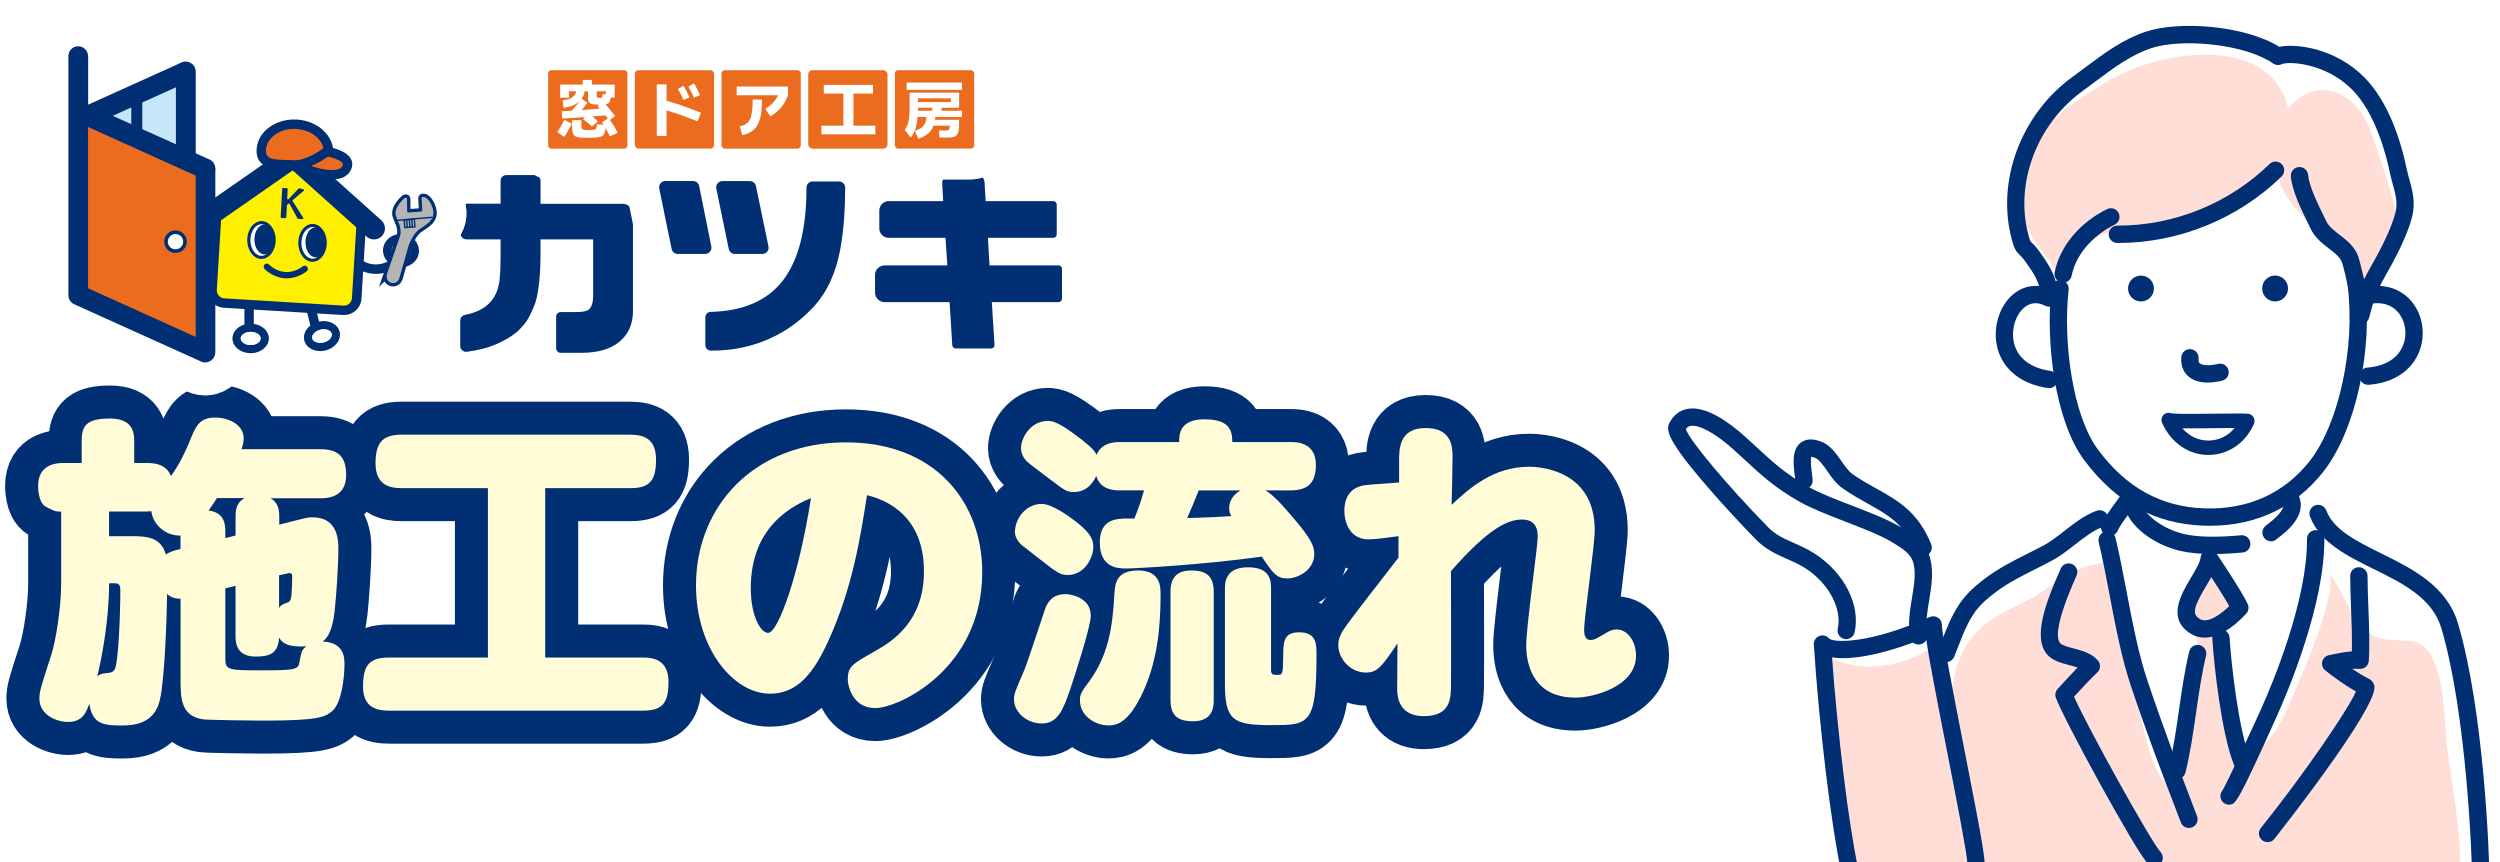 <?xml version="1.0" encoding="UTF-8"?>
<svg id="_レイヤー_2" data-name="レイヤー 2" xmlns="http://www.w3.org/2000/svg" width="606" height="209" xmlns:xlink="http://www.w3.org/1999/xlink" viewBox="0 0 606 209">
  <defs>
    <style>
      .cls-1, .cls-2, .cls-3, .cls-4, .cls-5, .cls-6, .cls-7, .cls-8, .cls-9, .cls-10 {
        fill: none;
      }

      .cls-2, .cls-4 {
        stroke: #fff;
      }

      .cls-2, .cls-4, .cls-7 {
        stroke-linejoin: round;
      }

      .cls-2, .cls-7 {
        stroke-width: 16px;
      }

      .cls-3 {
        stroke-width: 1.64px;
      }

      .cls-3, .cls-5, .cls-11, .cls-6, .cls-7, .cls-9 {
        stroke: #002f74;
      }

      .cls-3, .cls-5, .cls-11, .cls-6, .cls-9 {
        stroke-miterlimit: 10;
      }

      .cls-12 {
        fill: #002f74;
      }

      .cls-13 {
        fill: #ec6c1f;
      }

      .cls-14 {
        fill: #ffded7;
      }

      .cls-15, .cls-11 {
        fill: #fff;
      }

      .cls-16 {
        fill: #fffcd7;
      }

      .cls-17 {
        fill: #fff000;
      }

      .cls-18 {
        fill: #b4b4b5;
      }

      .cls-19 {
        fill: #c6e7f9;
      }

      .cls-4 {
        stroke-width: 15px;
      }

      .cls-5 {
        stroke-width: .1px;
      }

      .cls-11 {
        stroke-width: .88px;
      }

      .cls-6 {
        stroke-width: .1px;
      }

      .cls-7 {
        stroke-linecap: round;
      }

      .cls-8 {
        filter: url(#drop-shadow-1);
      }

      .cls-9 {
        stroke-width: .34px;
      }

      .cls-10 {
        clip-path: url(#clippath);
      }
    </style>
    <clipPath id="clippath">
      <rect class="cls-1" width="606" height="209"/>
    </clipPath>
    <filter id="drop-shadow-1" filterUnits="userSpaceOnUse">
      <feOffset dx="2" dy="2"/>
      <feGaussianBlur result="blur" stdDeviation="2"/>
      <feFlood flood-color="#000" flood-opacity=".2"/>
      <feComposite in2="blur" operator="in"/>
      <feComposite in="SourceGraphic"/>
    </filter>
  </defs>
  <g id="_レイヤー_3" data-name="レイヤー 3">
    <g id="_レイヤー_2-2" data-name="レイヤー 2">
      <g class="cls-10">
        <g>
          <g>
            <g>
              <path class="cls-7" d="m67.66,127.18l4.58-1.16c2.41-.62,2.64-.62,3.57-.62,6.21,0,6.21,5.82,6.21,7.68,0,4.04-.54,11.95-.93,15.29-.62,5.28-2.1,6.52-2.87,7.14,5.28.23,5.28,3.96,5.28,5.59,0,2.79-.62,9.24-2.95,11.25-1.71,1.4-3.03,2.33-16.84,2.33-2.1,0-13.43-.15-14.43-.31-5.51-.78-5.51-5.2-5.51-9.93v-19.32c-.62,0-2.1,0-3.26-1.16-.23,12.42-.93,21.42-1.55,24.68-.54,2.95-1.79,7.22-9.24,7.22-4.73,0-7.29-.31-8.07-5.28-.7,1.94-1.55,4.42-5.12,4.42-2.72,0-6.98-1.63-6.98-5.67,0-1.55.23-2.48,2.87-10.55,1.09-3.34,2.41-11.49,2.41-17.38v-17.38c-1.47,0-1.71-.16-3.8-1.24-1.79-1.01-1.79-4.73-1.79-5.04,0-5.43,4.81-5.51,6.21-5.51h4.35v-5.43c0-3.88,1.47-5.35,6.91-5.35s5.82,3.42,5.82,5.35v5.43h3.1c1.55,0,4.66.16,5.82,3.18,1.47-2.17,2.79-4.11,4.97-9.54,1.16-2.79,2.17-4.66,5.74-4.66,3.1,0,6.91,1.63,6.91,5.04,0,1.16-.39,2.25-.54,2.64h19.17c4.58,0,6.21,2.1,6.21,6.29,0,5.51-4.73,5.59-6.21,5.59h-12.11c1.78,1.09,2.1,2.56,2.1,4.58v1.86Zm-41.21,14.2c0,9.16-1.94,18.94-2.87,22.51.54-.39,1.16-.62,1.94-.7.93-.08,1.86-.08,2.33-1.01.85-1.71,1.32-13.19,1.32-19.32,0-1.47-.93-1.47-1.32-1.47h-1.4Zm5.35-11.41c3.41,0,7.22.08,8.38,4.42,1.01-.62,1.94-.93,3.57-1.32v-3.26c-3.65.15-6.75-2.79-7.06-5.9-.23,0-.62.08-1.09.08h-9.16v5.98h5.35Zm25.3-4.66c0-2.02.31-3.49,2.17-4.58h-6.67c-1.32,2.02-1.63,2.41-2.02,3.03,3.8.47,4.04,3.26,4.04,5.12v1.55l2.48-.62v-4.5Zm0,16.69l-2.48.62v17c0,2.87.7,2.87,9.39,2.87,8.07,0,8.3-.31,8.61-2.17.47-2.41.47-2.72,1.63-3.65-4.35.23-5.67-.62-6.6-2.1-.23,3.88-2.33,4.58-5.67,4.58-4.5,0-4.89-3.03-4.89-5.12v-12.03Zm10.55,5.35c.47-.7.62-.78,2.1-1.32.7-.23.85-1.01.93-2.17.08-.85.15-3.18.15-4.11,0-.31,0-.85-.7-.85-.23,0-.47.16-1.01.23l-1.47.31v7.92Z"/>
              <path class="cls-7" d="m132.16,159.38h23.67c2.87,0,6.21.78,6.21,5.9s-1.4,6.98-6.21,6.98h-61.54c-3.03,0-6.29-.78-6.29-5.82s1.4-7.06,6.29-7.06h23.98v-41.05h-20.95c-2.64,0-6.29-.62-6.29-5.98,0-4.89,1.55-6.98,6.29-6.98h55.41c3.26,0,6.29.93,6.29,5.98s-1.4,6.98-6.29,6.98h-20.57v41.05Z"/>
              <path class="cls-7" d="m201,154.88c-3.8,8.54-7.84,13.27-14.36,13.27-8.85,0-17.93-10.94-17.93-26.23,0-19.4,14.28-34.69,36.32-34.69s33.06,14.82,33.06,31.43c0,23.59-20.33,32.98-25.92,32.98s-6.67-5.51-6.67-6.91c0-3.26,1.16-3.8,6.75-6.98,4.42-2.48,11.72-7.37,11.72-19.25,0-14.82-11.02-17.77-13.81-18.47-1.55,9.86-3.42,22.12-9.16,34.85Zm-19.01-12.34c0,6.99,2.48,10.87,4.19,10.87,2.48,0,7.53-14.2,10.4-32.67-3.42,1.47-14.59,6.13-14.59,21.81Z"/>
              <path class="cls-7" d="m264.41,149.22c0,2.64-3.88,14.59-5.04,18-1.71,4.97-3.03,8.15-6.83,8.15s-6.75-2.87-6.75-5.82c0-1.32.23-1.86,2.48-7.06.93-2.25,4.97-14.67,5.04-14.82,1.09-3.03,3.03-3.65,5.04-3.65,1.4,0,6.05.93,6.05,5.2Zm-11.95-27.08c2.64,0,6.98,3.26,7.99,4.04,3.18,2.41,4.58,4.11,4.58,6.29,0,2.79-2.17,6.91-6.21,6.91-1.86,0-2.64-.62-6.83-3.88-1.4-1.09-4.19-3.26-4.27-3.34-1.09-.93-1.71-2.25-1.71-3.1,0-3.57,2.87-6.91,6.44-6.91Zm19.17-3.26c-1.71,0-4.89-.16-5.9-3.49-.39.78-1.79,3.88-5.43,3.88-1.78,0-2.41-.54-5.59-2.95-.93-.7-5.28-3.96-5.67-4.35-.23-.23-1.55-1.47-1.55-3.34,0-2.56,2.41-6.6,6.44-6.6,1.32,0,2.79.31,8.23,4.5,2.87,2.25,3.26,2.95,3.65,3.72,1.24-3.03,4.42-3.1,5.82-3.1h14.2c0-1.71,0-5.51,6.13-5.51s6.75,2.79,6.75,5.51h14.05c1.4,0,6.21,0,6.21,5.51,0,4.27-1.79,6.21-6.21,6.21h-6.05c1.63.85,3.96,3.26,7.45,7.45,3.57,4.27,4.42,6.05,4.42,7.99,0,3.8-3.88,5.9-6.52,5.9s-3.49-1.24-6.21-5.28c-14.51,2.02-30.89,2.87-32.9,2.87-1.71,0-6.36,0-6.36-6.29,0-5.82,4.19-5.82,6.91-5.82h1.47c.93-2.33,1.47-3.73,2.33-6.83h-5.67Zm9.7,25.07c0,8.61-.93,17.23-4.81,24.91-3.34,6.67-6.13,6.98-7.84,6.98-3.03,0-6.91-2.17-6.91-6.13,0-.93.08-1.71,1.94-4.11,4.89-6.52,5.98-13.19,6.44-21.89.16-2.17.39-5.43,5.74-5.43s5.43,3.88,5.43,5.67Zm12.88,25.69c0,1.32,0,5.2-4.97,5.2-4.04,0-5.51-1.63-5.51-5.2v-26.08c0-1.4,0-5.28,4.97-5.28,3.96,0,5.51,1.55,5.51,5.28v26.08Zm-3.65-50.75c-1.55,3.88-1.86,4.58-2.79,6.67,4.19-.08,8.77-.31,10.71-.47-.23-.39-.54-1.01-.54-1.94,0-1.01.46-3.03,2.79-4.27h-10.17Zm17.54,43.38c0,1.16.31,1.32,1.4,1.32,1.4,0,1.47,0,1.55-4.19,0-3.88.08-6.13,3.88-6.13,4.19,0,4.19,2.87,4.19,5.43,0,17.07-1.79,17.07-11.1,17.07s-11.1-1.32-11.1-10.17v-22.74c0-1.55,0-5.35,5.59-5.35s5.59,3.49,5.59,5.35v19.4Z"/>
              <path class="cls-7" d="m338.99,129.97c-1.79.23-5.67.78-7.22.78-4.42,0-5.9-3.88-5.9-6.98,0-2.56,1.01-5.82,5.43-6.21,1.24-.16,6.67-.46,7.84-.62v-5.2c0-3.03.08-7.99,6.44-7.99s6.52,4.66,6.52,6.98c0,1.86-.16,10.01-.23,11.64,4.11-3.8,9.93-9.23,18.78-9.23,1.09,0,15.91,0,15.91,15.37,0,3.88-2.56,20.8-2.56,24.21,0,.85.08,2.41,1.55,2.41,1.01,0,1.79-.54,3.88-1.78.7-.39,1.47-.78,2.41-.78,2.72,0,4.73,2.95,4.73,6.36,0,7.53-10.4,10.17-14.67,10.17-9.7,0-11.95-7.22-11.95-12.73,0-4.19,2.79-24.21,2.79-26.08,0-1.24,0-4.35-3.8-4.35-3.26,0-7.84,1.79-17.23,12.5,0,4.35.08,23.59,0,27.47,0,3.42-.08,7.68-6.6,7.68-4.35,0-6.44-2.48-6.44-6.6l.08-11.02c-3.73,5.51-4.81,7.06-7.68,7.06-3.65,0-6.67-3.26-6.67-6.67,0-1.79.7-3.1,2.87-5.98,1.79-2.48,10.09-13.04,11.72-15.21v-5.2Z"/>
            </g>
            <g>
              <path class="cls-16" d="m67.66,127.18l4.58-1.16c2.41-.62,2.64-.62,3.57-.62,6.21,0,6.21,5.82,6.21,7.68,0,4.04-.54,11.95-.93,15.29-.62,5.28-2.1,6.52-2.87,7.14,5.28.23,5.28,3.96,5.28,5.59,0,2.79-.62,9.24-2.95,11.25-1.71,1.4-3.03,2.33-16.84,2.33-2.1,0-13.43-.15-14.43-.31-5.51-.78-5.51-5.2-5.51-9.93v-19.32c-.62,0-2.1,0-3.26-1.16-.23,12.42-.93,21.42-1.55,24.68-.54,2.95-1.79,7.22-9.24,7.22-4.73,0-7.29-.31-8.07-5.28-.7,1.94-1.55,4.42-5.12,4.42-2.72,0-6.98-1.63-6.98-5.67,0-1.55.23-2.48,2.87-10.55,1.09-3.34,2.41-11.49,2.41-17.38v-17.38c-1.47,0-1.71-.16-3.8-1.24-1.79-1.01-1.79-4.73-1.79-5.04,0-5.43,4.81-5.51,6.21-5.51h4.35v-5.43c0-3.88,1.47-5.35,6.91-5.35s5.82,3.42,5.82,5.35v5.43h3.1c1.55,0,4.66.16,5.82,3.18,1.47-2.17,2.79-4.11,4.97-9.54,1.16-2.79,2.17-4.66,5.74-4.66,3.1,0,6.91,1.63,6.91,5.04,0,1.16-.39,2.25-.54,2.64h19.17c4.58,0,6.21,2.1,6.21,6.29,0,5.51-4.73,5.59-6.21,5.59h-12.11c1.78,1.09,2.1,2.56,2.1,4.58v1.86Zm-41.21,14.2c0,9.16-1.94,18.94-2.87,22.51.54-.39,1.16-.62,1.94-.7.93-.08,1.86-.08,2.33-1.01.85-1.71,1.32-13.19,1.32-19.32,0-1.47-.93-1.47-1.32-1.47h-1.4Zm5.35-11.41c3.41,0,7.22.08,8.38,4.42,1.01-.62,1.94-.93,3.57-1.32v-3.26c-3.65.15-6.75-2.79-7.06-5.9-.23,0-.62.08-1.09.08h-9.16v5.98h5.35Zm25.3-4.66c0-2.02.31-3.49,2.17-4.58h-6.67c-1.32,2.02-1.63,2.41-2.02,3.03,3.8.47,4.04,3.26,4.04,5.12v1.55l2.48-.62v-4.5Zm0,16.69l-2.48.62v17c0,2.87.7,2.87,9.39,2.87,8.07,0,8.3-.31,8.61-2.17.47-2.41.47-2.72,1.63-3.65-4.35.23-5.67-.62-6.6-2.1-.23,3.88-2.33,4.58-5.67,4.58-4.5,0-4.89-3.03-4.89-5.12v-12.03Zm10.55,5.35c.47-.7.62-.78,2.1-1.32.7-.23.85-1.01.93-2.17.08-.85.15-3.18.15-4.11,0-.31,0-.85-.7-.85-.23,0-.47.16-1.01.23l-1.47.31v7.92Z"/>
              <path class="cls-16" d="m132.16,159.38h23.67c2.87,0,6.21.78,6.21,5.9s-1.4,6.98-6.21,6.98h-61.54c-3.03,0-6.29-.78-6.29-5.82s1.4-7.06,6.29-7.06h23.98v-41.05h-20.95c-2.64,0-6.29-.62-6.29-5.98,0-4.89,1.55-6.98,6.29-6.98h55.41c3.26,0,6.29.93,6.29,5.98s-1.4,6.98-6.29,6.98h-20.57v41.05Z"/>
              <path class="cls-16" d="m201,154.88c-3.8,8.54-7.84,13.27-14.36,13.27-8.85,0-17.93-10.94-17.93-26.23,0-19.4,14.28-34.69,36.32-34.69s33.06,14.82,33.06,31.43c0,23.59-20.33,32.98-25.92,32.98s-6.67-5.51-6.67-6.91c0-3.26,1.16-3.8,6.75-6.98,4.42-2.48,11.72-7.37,11.72-19.25,0-14.82-11.02-17.77-13.81-18.47-1.55,9.86-3.42,22.12-9.16,34.85Zm-19.01-12.34c0,6.99,2.48,10.87,4.19,10.87,2.48,0,7.53-14.2,10.4-32.67-3.42,1.47-14.59,6.13-14.59,21.81Z"/>
              <path class="cls-16" d="m264.41,149.22c0,2.64-3.88,14.59-5.04,18-1.71,4.97-3.03,8.15-6.83,8.15s-6.75-2.87-6.75-5.82c0-1.32.23-1.86,2.48-7.06.93-2.25,4.97-14.67,5.04-14.82,1.09-3.03,3.03-3.65,5.04-3.65,1.4,0,6.05.93,6.05,5.2Zm-11.95-27.08c2.64,0,6.98,3.26,7.99,4.04,3.18,2.41,4.58,4.11,4.58,6.29,0,2.79-2.17,6.91-6.21,6.91-1.86,0-2.64-.62-6.83-3.88-1.4-1.09-4.19-3.26-4.27-3.34-1.09-.93-1.71-2.25-1.71-3.1,0-3.57,2.87-6.91,6.44-6.91Zm19.17-3.26c-1.71,0-4.89-.16-5.9-3.49-.39.78-1.79,3.88-5.43,3.88-1.78,0-2.41-.54-5.59-2.95-.93-.7-5.28-3.96-5.67-4.35-.23-.23-1.55-1.47-1.55-3.34,0-2.56,2.41-6.6,6.44-6.6,1.32,0,2.79.31,8.23,4.5,2.87,2.25,3.26,2.95,3.65,3.72,1.24-3.03,4.42-3.1,5.82-3.1h14.2c0-1.71,0-5.51,6.13-5.51s6.75,2.79,6.75,5.51h14.05c1.4,0,6.21,0,6.21,5.51,0,4.27-1.79,6.21-6.21,6.21h-6.05c1.63.85,3.96,3.26,7.45,7.45,3.57,4.27,4.42,6.05,4.42,7.99,0,3.8-3.88,5.9-6.52,5.9s-3.49-1.24-6.21-5.28c-14.51,2.02-30.89,2.87-32.9,2.87-1.71,0-6.36,0-6.36-6.29,0-5.82,4.19-5.82,6.91-5.82h1.47c.93-2.33,1.47-3.73,2.33-6.83h-5.67Zm9.7,25.07c0,8.61-.93,17.23-4.81,24.91-3.34,6.67-6.13,6.98-7.84,6.98-3.03,0-6.91-2.17-6.91-6.13,0-.93.08-1.71,1.94-4.11,4.89-6.52,5.98-13.19,6.44-21.89.16-2.17.39-5.43,5.74-5.43s5.43,3.88,5.43,5.67Zm12.88,25.69c0,1.32,0,5.2-4.97,5.2-4.04,0-5.51-1.63-5.51-5.2v-26.08c0-1.4,0-5.28,4.97-5.28,3.96,0,5.51,1.55,5.51,5.28v26.08Zm-3.65-50.75c-1.55,3.88-1.86,4.58-2.79,6.67,4.19-.08,8.77-.31,10.71-.47-.23-.39-.54-1.01-.54-1.94,0-1.01.46-3.03,2.79-4.27h-10.17Zm17.54,43.38c0,1.16.31,1.32,1.4,1.32,1.4,0,1.47,0,1.55-4.19,0-3.88.08-6.13,3.88-6.13,4.19,0,4.19,2.87,4.19,5.43,0,17.07-1.79,17.07-11.1,17.07s-11.1-1.32-11.1-10.17v-22.74c0-1.55,0-5.35,5.59-5.35s5.59,3.49,5.59,5.35v19.4Z"/>
              <path class="cls-16" d="m338.99,129.97c-1.79.23-5.67.78-7.22.78-4.42,0-5.9-3.88-5.9-6.98,0-2.56,1.01-5.82,5.43-6.21,1.24-.16,6.67-.46,7.84-.62v-5.2c0-3.03.08-7.99,6.44-7.99s6.52,4.66,6.52,6.98c0,1.86-.16,10.01-.23,11.64,4.11-3.8,9.93-9.23,18.78-9.23,1.09,0,15.91,0,15.91,15.37,0,3.88-2.56,20.8-2.56,24.21,0,.85.08,2.41,1.55,2.41,1.01,0,1.79-.54,3.88-1.78.7-.39,1.47-.78,2.41-.78,2.72,0,4.73,2.95,4.73,6.36,0,7.53-10.4,10.17-14.67,10.17-9.7,0-11.95-7.22-11.95-12.73,0-4.19,2.79-24.21,2.79-26.08,0-1.24,0-4.35-3.8-4.35-3.26,0-7.84,1.79-17.23,12.5,0,4.35.08,23.59,0,27.47,0,3.42-.08,7.68-6.6,7.68-4.35,0-6.44-2.48-6.44-6.6l.08-11.02c-3.73,5.51-4.81,7.06-7.68,7.06-3.65,0-6.67-3.26-6.67-6.67,0-1.79.7-3.1,2.87-5.98,1.79-2.48,10.09-13.04,11.72-15.21v-5.2Z"/>
            </g>
          </g>
          <g>
            <path class="cls-15" d="m552.93,14.96c-1.06.05-5.71-4.08-7.11-4.7-2.86-1.25-5.95-1.98-9.07-2.17-5.17-.3-13.08.43-17.95,2.23-10.17,3.75-19.62,9.88-25.45,19.24-7.75,12.45-6.98,30.65,4.21,40.13-6.76-5.73-15.92,14.62-7.6,20.14,3.04,2.01,7.42,1.68,10.12-.78-2.72,2.48,1.84,12.33,3.37,14.92,3.28,5.54,7.88,10.06,12.01,14.94,1.17,1.4.57,5.5-5,7.18-8.64,2.59-16.74,6.87-24.47,11.45-4.35,2.57-6.74,4.06-9.19,8.48-2.54,4.58-5.07,9.17-7.61,13.76,1.62-1.58,2.07-4.23,1.06-6.26-1.01-2.03-3.39-3.27-5.63-2.94,2.34-5.33,2.25-11.6.12-17.02-3.45-8.76-11.52-14.69-19.2-20.14-2.3-1.63-5-3.35-7.75-2.69-2.75.66-4.02,5.22-1.37,6.19-6.76-4.41-13.53-8.81-20.29-13.22-2.45-1.59-6.42-2.83-7.68-.19-.73,1.52.15,3.28,1.06,4.7,4.92,7.7,11.34,14.45,18.79,19.74,5.14,3.65,10.85,6.69,14.98,11.45,4.14,4.76,6.34,11.98,3.17,17.42-1.47-.21-2.94-.43-4.42-.64,2.91,11.77,4.84,24.43,4.84,36.63.51,5.56-.68,15.16,2.29,20.08,5.35,1.23,130.45,1.03,150.3,1.12.57-6.4.53-13.47-.15-19.89-.83-7.92-2.55-16.24-2.55-24.2-1.2-11.4-1.65-18.81-10.05-27.21-8.94-8.94-21.4-14.32-30.75-22.89,5.19-5.44,9.11-10.35,12.33-17.09.56-1.16,5.61-12.27,3.65-12.73,5.81,1.37,12.27-3.29,12.81-9.23.54-5.94-4.99-11.69-10.95-11.38,9.28-8.61,12.72-22.97,8.35-34.85-2.7-7.33-8.07-12.89-14.6-16.97-4.97-3.11-9-2.99-14.64-2.59Z"/>
            <path class="cls-14" d="m546,15.51c-10.46-4.95-27.1-.89-35.14,4.22-7.37,4.68-13.65,7.93-18.32,15.83-3.4,5.75-3.61,12.74-1.39,18.96,1.99,5.6,9.8,11.4,8.47,17.56.93-4.31,3.04-8.92,5.87-12.33,3.01-3.62,8.16-3.94,12.59-4.72,11.6-2.03,26.83-4.16,34.98-13.58-3.28,3.81,8.17,14,10.6,16.28,2.04,1.91,9.62,11.44,6.94,13.93,5.19-4.83,7.7-12.92,10.19-19.37.51-1.32-5.66-19.47-6.67-21.83-3.52-8.17-12.64-12.42-19.46-4.15-1.26-5.39-4.46-8.82-8.66-10.8Z"/>
            <path class="cls-14" d="m540.32,145.76c-.73-3.63-2.65-7.75-4.8-10.41-2.54,5.68-6.34,7.56-5.54,13.97.32,2.57,2.66,4.18,2.79,6.91.21,4.45-3.04,9.58-3.58,14.07-.59,4.91-2.41,12.73-1.71,17.29.67,4.4,4.99,12.98,6.79,17.32,1.28-.82,8.05-9.83,8.42-11.16,1.18-4.22-2-12.96-2.34-17.78-.49-6.85,1.61-18.65-1.17-24.53,1.41-.46,2.85-1.67,4.23-1.97l-3.08-3.7Z"/>
            <path class="cls-14" d="m596.16,214.86c-2.64.1-5.28.16-7.93.21-46.03.91-92.11-.34-138.01-.62-.5,0-2.41-21.14-2.76-22.59-1.4-5.83-3.09-11.63-4.1-17.55-.94-5.51-.55-10.59-1.81-16.16,8.76,5.53,18.91,3.84,27.23-1.34.87,5.36.44,11.75,3.47,16.53,1.17-6.5,1.04-12.31,5.23-18.1,4.9-6.8,11.91-7.78,18.22-12.27,5.72-4.07,7.95-5.86,15.55-6.68-2.36.27,5.14,26.97,5.69,28.94,1.72,6.19,2.69,13.45,4.96,19.36,2.78,7.22,6.6,6.33,8.69,14.02,5.33-10.38,17.26-13.49,22.68-24.38,2.08-4.17,14.48-31.92,11.11-35.37,4.69,4.8,5.57,14.76,13.6,16.09,2.56.42,5.93,0,8.31,1,6.28,2.65,6.15,18.29,6.78,23.97,1.38,12.28,4.02,22.56,3.09,34.95Z"/>
            <path class="cls-12" d="m448.34,212.92c-.97,0-1.84-.67-2.05-1.66-2.44-11.31-5.35-35.47-6.62-55.01-.06-.91.47-1.75,1.31-2.08.84-.34,1.81-.1,2.39.6,1.17,1.12,10.17,1.24,24.39-5.2.64-.29,1.39-.24,1.99.14.6.38.96,1.04.97,1.74.03,2.65,2.86,17.06,5.35,29.78,4.59,23.39,5.32,27.74,4.91,29.09-.34,1.11-1.52,1.74-2.62,1.4-1.02-.31-1.64-1.33-1.46-2.36,0-2.04-2.74-16.04-4.95-27.32-2.54-12.96-4.4-22.56-5.11-27.5-8.41,3.48-17.38,5.69-22.75,4.81,1.36,18.69,4.04,40.53,6.3,51.02.24,1.13-.47,2.25-1.61,2.49-.15.03-.3.05-.44.05Zm28.57-3.49h0s0,0,0,0Zm.06-.32s0,0,0,0c0,0,0,0,0,0Z"/>
            <path class="cls-12" d="m465.08,156.24c-.99,0-1.87-.7-2.06-1.71-.61-3.22-.07-6.48.45-9.63.5-3.05.98-5.93.35-8.39-.6-2.35-2.88-3.71-5.3-5.15-2.82-1.68-7.09-3.33-11.22-4.92-3.95-1.53-8.04-3.11-10.89-4.71-6.06-3.41-9.31-6.41-13.42-10.21-.86-.79-1.75-1.62-2.72-2.49-4.38-3.95-8.38-6.16-10.48-5.79-.33.06-.75.21-1.15.78.98,2.82,10.04,13.65,19.98,23.81,1.8,1.84,3.87,2.75,6.26,3.81,1.6.71,3.25,1.44,4.92,2.51,7.23,4.61,11.24,12.48,9.76,19.14-.25,1.13-1.38,1.84-2.5,1.59-1.13-.25-1.84-1.37-1.59-2.5,1.09-4.89-2.25-11.07-7.92-14.69-1.4-.89-2.84-1.53-4.36-2.2-2.56-1.13-5.2-2.3-7.56-4.72-3.4-3.47-8.95-9.4-13.41-14.7-8.34-9.89-8.34-12-7.53-13.59.96-1.86,2.46-3.02,4.35-3.37,4.48-.82,10.11,3.25,14.05,6.8.98.88,1.88,1.72,2.75,2.52,3.91,3.61,7,6.47,12.63,9.64,2.59,1.46,6.53,2.98,10.35,4.45,4.29,1.66,8.73,3.37,11.75,5.17,2.86,1.7,6.3,3.74,7.33,7.78.84,3.31.27,6.77-.28,10.11-.48,2.92-.94,5.68-.47,8.16.22,1.14-.53,2.24-1.67,2.45-.13.03-.27.04-.4.04Z"/>
            <path class="cls-12" d="m466.17,134.81c-.83,0-1.62-.5-1.95-1.31-2.61-6.48-6.53-8.67-11.5-11.44-1.97-1.1-4.01-2.24-6.14-3.74-1.48-1.04-2.59-2.61-3.65-4.13-.92-1.32-1.97-2.81-2.87-3.18-.5-.2-.82-.27-1-.29-.27.85.04,3.23.18,4.29.06.44.11.87.15,1.26.12,1.15-.71,2.19-1.86,2.31-1.16.11-2.19-.71-2.31-1.86-.04-.36-.09-.76-.14-1.17-.37-2.9-.84-6.5,1.42-8.24,1.29-.99,3.02-1.05,5.15-.18,2.04.83,3.4,2.77,4.72,4.65.86,1.22,1.75,2.49,2.63,3.11,1.95,1.37,3.89,2.46,5.77,3.5,5.23,2.92,10.18,5.68,13.35,13.53.43,1.07-.09,2.3-1.16,2.73-.26.1-.52.15-.78.15Z"/>
            <path class="cls-12" d="m471.74,160.49c-.27,0-.54-.05-.8-.16-1.07-.44-1.58-1.67-1.13-2.74.44-1.05.81-2.03,1.17-2.95,1.06-2.75,1.98-5.13,3.87-8.05,1.39-2.15,3.39-4.17,6.31-6.36,3.36-2.53,6.87-4.29,10.27-6,1.38-.7,2.77-1.39,4.16-2.14,1.54-.84,3.11-2.06,4.76-3.35,2.45-1.91,4.99-3.89,7.88-4.94,1.09-.4,2.29.17,2.69,1.26.39,1.09-.17,2.29-1.26,2.69-2.26.82-4.53,2.59-6.73,4.3-1.71,1.34-3.49,2.72-5.34,3.73-1.42.77-2.85,1.49-4.28,2.21-3.38,1.7-6.57,3.3-9.63,5.6-2.51,1.88-4.19,3.56-5.3,5.28-1.66,2.56-2.46,4.65-3.48,7.28-.37.96-.76,1.96-1.21,3.05-.34.81-1.12,1.29-1.94,1.29Z"/>
            <path class="cls-12" d="m535.19,92.74c-1.59,0-3.35-.33-4.68-1.46-.92-.77-1.97-2.22-1.76-4.73.1-1.15,1.1-2.02,2.26-1.92,1.15.1,2.01,1.11,1.92,2.26-.07.88.2,1.1.29,1.18.66.55,2.55.62,4.41.14,1.13-.29,2.27.39,2.55,1.51.29,1.12-.39,2.27-1.52,2.55-.76.19-2.05.46-3.47.46Z"/>
            <path class="cls-12" d="m535.68,127.45c-.5,0-1,0-1.5-.03-11.8-.41-21.26-5.59-28.92-15.82-7.15-9.55-9.45-28.7-7.99-41.87.13-1.15,1.15-1.97,2.32-1.85,1.15.13,1.98,1.17,1.85,2.32-1.4,12.54.9,30.52,7.18,38.89,6.85,9.15,15.26,13.77,25.71,14.14,10.52.36,19.34-3.6,25.55-11.48,7.05-8.97,11.09-27.64,9.19-42.51-.15-1.15.67-2.2,1.82-2.35,1.14-.15,2.2.67,2.35,1.82,2.05,16.11-2.27,35.73-10.06,45.63-6.77,8.6-16.25,13.11-27.49,13.11Z"/>
            <path class="cls-12" d="m496.7,94.08c-.1,0-.2,0-.3-.02-6.31-.9-10.74-4.37-12.17-9.5-1.33-4.79.28-10.38,3.85-13.29,2.77-2.26,6.26-2.59,9.58-.89,1.03.53,1.44,1.79.91,2.82-.53,1.03-1.79,1.44-2.82.91-1.85-.94-3.53-.81-5.02.4-2.29,1.87-3.35,5.71-2.46,8.92.98,3.51,4.07,5.81,8.72,6.47,1.15.16,1.94,1.23,1.78,2.38-.15,1.05-1.05,1.8-2.07,1.8Z"/>
            <path class="cls-12" d="m574.02,93.28c-1.09,0-2.01-.84-2.09-1.94-.09-1.16.78-2.16,1.94-2.25,4.4-.33,7.49-2.3,8.7-5.56,1.05-2.82.39-6.19-1.61-8.19-1.99-1.99-4.99-2.39-8.44-1.11-1.08.4-2.29-.15-2.7-1.24-.4-1.09.15-2.29,1.24-2.7,5-1.85,9.7-1.09,12.87,2.08,3.17,3.17,4.2,8.24,2.58,12.62-1.78,4.81-6.27,7.82-12.32,8.28-.05,0-.11,0-.16,0Z"/>
            <path class="cls-12" d="m535.31,110.28c-4.73,0-8.97-2.89-11.12-7.57-.03-.07-.06-.14-.1-.21h0s0,0,0,0c-.39-.88.01-1.92.9-2.3.48-.21.99-.19,1.43,0,1.36.19,7.61.12,11.39.07,4.04-.05,6.37-.07,7.14.02.55.06,1.04.38,1.32.86.28.48.31,1.06.09,1.57-2,4.64-6.22,7.54-11.01,7.56h-.04Zm-6.31-6.46c1.64,1.9,3.86,2.97,6.31,2.97h.03c2.47,0,4.74-1.13,6.35-3.05-1.17,0-2.54.02-3.83.04-4.08.05-6.89.07-8.85.04Z"/>
            <path class="cls-12" d="m536.36,134.29c-3.08,0-5.67-.25-7.84-.75-6.8-1.57-14.01-6.74-13.99-13.23,0-1.16.94-2.09,2.1-2.09h0c1.16,0,2.1.95,2.09,2.11-.01,4.11,5.56,7.94,10.74,9.13,3.21.74,7.84.84,13.75.29,1.16-.11,2.18.74,2.28,1.9.11,1.15-.74,2.18-1.9,2.28-2.67.25-5.07.37-7.24.37Z"/>
            <path class="cls-12" d="m550.5,131.2c-.4,0-.81-.12-1.17-.36-.96-.65-1.22-1.95-.57-2.91.24-.35.51-.57,1.02-.95,1.11-.85,4.5-3.44,3.53-5.24-.55-1.02-.17-2.29.85-2.84,1.02-.55,2.29-.17,2.84.85,2.67,4.95-2.86,9.18-4.68,10.57-.13.1-.23.18-.31.24-.4.42-.96.65-1.52.65Zm1.74-.92h0s0,0,0,0Zm0,0s0,0,0,0c0,0,0,0,0,0Z"/>
            <path class="cls-12" d="m511.38,129.94c-.26,0-.53-.05-.78-.15-1.07-.43-1.6-1.66-1.16-2.73.58-1.44,1.8-3.1,3.09-4.87.5-.68,1-1.36,1.44-2.01.65-.96,1.96-1.2,2.92-.55.96.65,1.2,1.96.55,2.92-.47.68-.99,1.4-1.52,2.12-1.03,1.41-2.2,3.01-2.59,3.96-.33.82-1.12,1.31-1.95,1.31Z"/>
            <path class="cls-12" d="m534.4,154.56c-1.17,0-2.28-.3-3.28-.9-6.01-3.6-2.41-9.65-.02-13.65,1.08-1.82,2.2-3.69,2.34-4.91.1-.87.73-1.59,1.59-1.8.85-.2,1.75.14,2.24.87.25.37,6.11,9.07,7.58,12.27.35.77.21,1.68-.36,2.3-3.52,3.82-7.04,5.82-10.09,5.82Zm1.62-14.67c-.41.74-.86,1.5-1.32,2.27-3.09,5.18-3.37,6.73-1.43,7.9,1.77,1.07,4.73-.85,7.1-3.13-1.05-1.88-2.83-4.69-4.36-7.04Z"/>
            <path class="cls-12" d="m527.74,188.82c-.16,0-.33-.02-.5-.06-1.13-.27-1.82-1.41-1.54-2.54,1.12-4.61,1.82-9.45,2.49-14.14.67-4.66,1.36-9.49,2.48-14.16.27-1.13,1.4-1.82,2.53-1.55,1.13.27,1.82,1.4,1.55,2.53-1.07,4.49-1.75,9.21-2.41,13.78-.69,4.79-1.4,9.73-2.57,14.54-.23.96-1.09,1.6-2.04,1.6Z"/>
            <path class="cls-12" d="m543.46,186.7c-.83,0-1.62-.5-1.95-1.32-2.99-7.45-4.82-23.8-5.24-30.55-.07-1.16.81-2.15,1.96-2.22,1.16-.1,2.15.81,2.22,1.96.39,6.27,2.17,22.33,4.95,29.24.43,1.08-.09,2.3-1.17,2.73-.26.1-.52.15-.78.15Z"/>
            <path class="cls-12" d="m530.59,200.7c-.86,0-1.66-.53-1.97-1.38-.39-1.07-.99-2.63-1.75-4.61-2.38-6.19-6.36-16.55-10.38-28.57-2.22-6.62-3.7-14.43-5.14-21.98-.86-4.53-1.68-8.81-2.62-12.75-.27-1.13.42-2.26,1.55-2.53,1.14-.27,2.26.42,2.53,1.55.97,4.04,1.79,8.36,2.67,12.94,1.41,7.41,2.87,15.08,5,21.43,3.99,11.93,7.95,22.24,10.32,28.4.77,2,1.38,3.59,1.77,4.67.4,1.09-.16,2.29-1.25,2.69-.24.09-.48.13-.72.13Z"/>
            <path class="cls-12" d="m540.32,195.06c-1.02,0-1.92-.75-2.07-1.79-.1-.64.1-1.25.5-1.7,1.05-1.74,7.23-15.01,9.38-19.8,2.63-5.87,11.21-26.18,11.09-41.14,0-1.16.92-2.11,2.08-2.12h.02c1.15,0,2.09.93,2.1,2.08.13,15.8-8.74,36.82-11.46,42.89-9.54,21.28-10.1,21.36-11.32,21.55-.11.02-.21.02-.31.02Zm-.31-4.17h0,0Z"/>
            <path class="cls-12" d="m601.35,215.59c-1.16,0-2.1-.94-2.1-2.1,0-5.6-1.38-40.7-7.47-61.22-2.18-7.32-9.4-10.89-16.39-14.33-6.42-3.17-13.06-6.45-15.44-12.73-.41-1.08.13-2.3,1.22-2.71,1.09-.41,2.3.14,2.71,1.22,1.79,4.74,7.42,7.51,13.37,10.45,7.43,3.67,15.85,7.83,18.55,16.9,6.32,21.27,7.65,56.38,7.65,62.41,0,1.16-.94,2.1-2.1,2.1Z"/>
            <path class="cls-12" d="m522.18,210.04c-.56,0-1.12-.22-1.53-.66-3.17-3.38-20.78-35.75-22.32-40.29-.25-.73-.07-1.54.45-2.11.52-.56,1.04-1.12,1.55-1.68,1.06-1.15,2.15-2.33,3.27-3.49-.64-.23-1.36-.42-2.06-.6-2.03-.54-4.14-1.09-5.46-2.73-3.25-4.05-.3-12.24,3.37-20.48l.08-.19c.47-1.06,1.71-1.54,2.77-1.06,1.06.47,1.54,1.71,1.06,2.77l-.08.19c-4.98,11.19-4.88,14.96-3.93,16.15.45.57,1.94.96,3.25,1.3,2.05.54,4.38,1.15,5.93,2.93.74.85.68,2.13-.14,2.91-1.72,1.62-3.37,3.42-4.97,5.16-.22.24-.44.48-.67.72,3.18,7.24,18.68,35.2,20.95,37.63.79.85.75,2.18-.1,2.97-.4.38-.92.57-1.44.57Z"/>
            <path class="cls-12" d="m549.65,204.12c-.46,0-.93-.15-1.31-.46-.9-.73-1.05-2.05-.32-2.95,10.41-12.93,21.09-28.6,23.07-33.1-2.81-1.56-5.31-3.43-7.43-5.09-.64-.5-.94-1.34-.75-2.13.19-.8.82-1.41,1.62-1.57l.82-.17c1.53-.32,3.1-.65,4.74-.74.08-3.25-.06-7.02-.2-10.68-.1-2.75-.2-5.35-.2-7.63,0-1.16.94-2.1,2.1-2.1s2.1.94,2.1,2.1c0,2.2.1,4.76.2,7.48.17,4.54.35,9.23.11,13.09-.03.57-.3,1.1-.73,1.47-.43.37-.99.55-1.56.5-.58-.06-1.16-.05-1.75-.01,1.3.88,2.68,1.72,4.12,2.45.64.32,1.1.92,1.26,1.65,1.11,5.12-23.99,36.82-24.25,37.14-.41.52-1.02.78-1.64.78Zm22.73-35.82s0,0,0,0c0,0,0,0,0,0Z"/>
            <path class="cls-12" d="m572.26,78.58c-.17,0-.34-.02-.51-.06-1.12-.28-1.81-1.42-1.52-2.55.11-1.32-1.82-10.28-2.52-12.3-.46-1.34-1.73-2.32-3.2-3.45-1.57-1.21-3.34-2.58-4.37-4.69l-.46-.95c-1.89-3.85-4.03-8.21-4.38-11.78-.11-1.15.73-2.18,1.88-2.3,1.18-.11,2.18.73,2.3,1.88.28,2.81,2.33,6.99,3.97,10.34l.47.96c.6,1.23,1.85,2.19,3.17,3.21,1.75,1.35,3.73,2.88,4.6,5.4.13.38.75,2.7,1.37,5.42.42-.88.89-1.78,1.44-2.73,1.84-3.19,5.09-9.17,6.14-13.39.61-2.44.07-4.41-.62-6.91-.26-.94-.53-1.92-.75-2.99-.85-4.12-3.45-14.31-9.16-20.02-6.5-6.5-15.42-6.81-16.97-6.14-.69.35-1.5.29-2.14-.15-6.95-4.83-22.28-6.1-29.48-3.72-4.98,1.65-9.17,4.78-13.61,8.11-1.02.76-2.03,1.52-3.05,2.26-11.1,8.03-16.52,22.37-13.18,34.87.41,1.53.48,1.6.77,1.87.39.37.99.92,1.89,2.18,2.11,2.95,4.75,6.63,4.3,11-.12,1.15-1.15,2-2.3,1.87-1.15-.12-1.99-1.15-1.87-2.3.29-2.8-1.74-5.63-3.53-8.14-.66-.92-1.04-1.27-1.34-1.56-.96-.89-1.33-1.51-1.96-3.85-3.78-14.14,2.29-30.33,14.77-39.36,1-.72,2-1.47,2.99-2.22,4.51-3.38,9.18-6.87,14.8-8.73,8.03-2.65,23.84-1.54,32.32,3.69,4.09-.87,13.54.34,20.54,7.34,6.28,6.28,9.15,16.56,10.3,22.13.19.94.44,1.85.69,2.73.75,2.72,1.52,5.53.64,9.04-1.12,4.48-4.2,10.34-6.58,14.47-1.98,3.42-2.87,6.12-3.82,9.9-.24.95-1.09,1.59-2.03,1.59Z"/>
            <g>
              <path class="cls-12" d="m522.09,70.3c-.2,1.72-1.76,2.96-3.48,2.75-1.72-.2-2.95-1.76-2.75-3.48.2-1.72,1.76-2.95,3.48-2.75,1.72.2,2.95,1.76,2.75,3.48Z"/>
              <path class="cls-12" d="m554.6,70.3c-.2,1.72-1.76,2.96-3.48,2.75-1.72-.2-2.95-1.76-2.75-3.49.2-1.72,1.76-2.95,3.48-2.75,1.72.2,2.95,1.76,2.75,3.48Z"/>
            </g>
            <path class="cls-12" d="m513.44,58.89c-.07,0-.14,0-.21,0-1.16,0-2.09-.95-2.09-2.11,0-1.16.94-2.09,2.1-2.09.04,0,.14,0,.21,0,13.59,0,26.95-5.44,36.68-14.93.83-.81,2.16-.8,2.97.04.81.83.79,2.16-.04,2.97-10.51,10.26-24.93,16.13-39.61,16.13Z"/>
            <path class="cls-12" d="m500.11,68.52c-.14,0-.28-.01-.42-.04-1.14-.23-1.87-1.34-1.64-2.47,1.26-6.29,6.01-12.01,12.7-15.32,1.04-.51,2.3-.09,2.81.95.51,1.04.09,2.3-.95,2.81-5.53,2.74-9.44,7.37-10.45,12.39-.2,1-1.08,1.69-2.05,1.69Z"/>
          </g>
          <g class="cls-8">
            <g>
              <g>
                <g>
                  <path class="cls-12" d="m133.93,87.54c-2.82,0-5.11-2.29-5.11-5.11v-4.12c-.71,1.01-1.59,2.01-2.64,2.97-1.68,1.49-3.74,2.75-6.37,3.89-2.22.96-4.85,1.65-8.06,2.09-.25.03-.5.05-.75.05-3,0-5.44-2.44-5.44-5.43v-6.13c0-2.61,1.86-4.86,4.43-5.33,1.97-.37,3.31-1.05,4.09-2.08.5-.63.82-1.49,1.01-2.61.11-1.02.18-2.08.21-3.16.02-.95.04-1.78.05-2.51h-4.22c-3.07,0-5.57-2.5-5.57-5.57v-5.52c0-3.07,2.5-5.57,5.57-5.57h4.22v-1.56c0-2.96,2.41-5.37,5.37-5.37h6.92c2.96,0,5.37,2.41,5.37,5.37v1.56h15.88c3.6,0,6.52,2.93,6.52,6.52v23.65c-.05,4.26-1.68,7.83-4.73,10.35-2.89,2.39-6.82,3.6-11.69,3.6h-5.08Zm-.9-27.48c-.01,3-.18,5.69-.5,8.02-.09.67-.19,1.3-.3,1.89.53-.19,1.1-.29,1.69-.29h1.67c1.02,0,1.71,0,2.19-.02.01-.44.02-1.11,0-2.1v-7.5h-4.76Z"/>
                  <path class="cls-15" d="m127.66,40.47c.76,0,1.37.62,1.37,1.37v5.56h19.88c1.39,0,2.52,1.13,2.52,2.52v23.65c-.03,3.06-1.13,5.49-3.29,7.27-2.16,1.79-5.2,2.68-9.14,2.68h-5.08c-.61,0-1.11-.5-1.11-1.11v-7.65c0-.61.5-1.11,1.11-1.11h1.67c1.58,0,2.65-.02,3.21-.05.92-.1,1.55-.27,1.89-.53.53-.47.86-1.14.99-2.03.1-.63.13-1.82.1-3.58v-11.43h-12.76v3.67c0,2.96-.15,5.57-.46,7.81-.23,1.72-.52,3.11-.89,4.16-.32.85-.78,1.88-1.38,3.07-.6,1.19-1.54,2.38-2.83,3.58-1.29,1.14-3.04,2.2-5.24,3.15-1.86.81-4.2,1.41-7.02,1.8-.07,0-.13.01-.2.01-.78,0-1.44-.63-1.44-1.43v-6.13c0-.69.49-1.28,1.16-1.4,2.96-.55,5.14-1.75,6.55-3.59.9-1.14,1.5-2.64,1.79-4.5.13-1.16.21-2.36.24-3.59.03-1.23.05-2.28.05-3.15v-3.46h-8.22c-.86,0-1.57-.7-1.57-1.57v-5.52c0-.86.7-1.57,1.57-1.57h8.22v-5.56c0-.76.62-1.37,1.37-1.37h6.92m0-8h-6.92c-4.33,0-7.98,2.95-9.05,6.94h-.54c-5.27,0-9.57,4.29-9.57,9.57v5.52c0,5.27,4.29,9.57,9.57,9.57h.1c-.03.38-.06.75-.1,1.11-.07.41-.16.62-.19.69l-.04.05c-.08.08-.55.37-1.64.57-4.46.83-7.7,4.73-7.7,9.27v6.13c0,5.2,4.23,9.43,9.44,9.43.43,0,.87-.03,1.3-.09,3.57-.49,6.55-1.27,9.11-2.38,1.64-.71,3.09-1.47,4.39-2.29,1.5,2.96,4.58,4.99,8.12,4.99h5.08c5.83,0,10.62-1.52,14.24-4.52,3.99-3.31,6.13-7.92,6.18-13.35v-.04s0-.04,0-.04v-23.65c0-5.8-4.72-10.52-10.52-10.52h-12.2c-1.08-3.99-4.73-6.94-9.05-6.94h0Z"/>
                </g>
                <g>
                  <path class="cls-12" d="m170.25,87c-2.92-.02-5.29-2.41-5.29-5.34v-6.71c0-2.87,2.33-5.27,5.19-5.34,6.72-.16,11.45-2.16,14.48-6.1.09-.12.18-.24.27-.37-.65.27-1.36.41-2.09.41h-6.67c-1.35,0-2.61-.5-3.59-1.34-.99.86-2.26,1.34-3.6,1.34h-6.66c-2.6,0-4.88-1.85-5.4-4.4l-3-14.64c-.33-1.63.08-3.3,1.13-4.59,1.05-1.29,2.61-2.03,4.27-2.03h6.72c1.34,0,2.58.49,3.55,1.3.99-.84,2.24-1.3,3.56-1.3h6.65c2.6,0,4.87,1.85,5.4,4.39l2.89,13.88c.95-3.51,1.43-7.74,1.43-12.66,0-3.04,2.47-5.51,5.5-5.51h6.4c1.47,0,2.85.57,3.89,1.61,1.04,1.04,1.61,2.42,1.61,3.88,0,2.74-.09,5.32-.26,7.66-.2,2.8-.54,5.5-1,8-1.22,6.7-3.86,12.21-7.85,16.38-3.85,4.02-8.34,7.04-13.35,8.97-2.13.84-4.53,1.5-7.11,1.96-2.11.37-4.39.56-6.79.56h-.26Z"/>
                  <path class="cls-15" d="m179.76,41.89c.72,0,1.34.5,1.48,1.21l3.04,14.64c.2.94-.52,1.82-1.48,1.82h-6.67c-.72,0-1.34-.5-1.48-1.21l-3.02-14.64c-.19-.94.52-1.82,1.48-1.82h6.65m-13.76,0c.72,0,1.34.51,1.48,1.21l2.94,14.64c.19.94-.53,1.81-1.48,1.81h-6.66c-.72,0-1.34-.51-1.48-1.21l-3-14.64c-.19-.94.52-1.82,1.48-1.82h6.72m35.37.1c.82,0,1.5.67,1.5,1.49,0,2.66-.09,5.12-.25,7.38-.19,2.67-.51,5.2-.94,7.56-1.08,5.95-3.35,10.72-6.8,14.33-3.46,3.61-7.42,6.28-11.9,8-1.92.76-4.04,1.34-6.37,1.75-1.89.33-3.92.5-6.09.5-.08,0-.16,0-.24,0-.73,0-1.31-.61-1.31-1.34v-6.71c0-.72.57-1.32,1.29-1.34,7.93-.19,13.78-2.75,17.55-7.66,3.78-4.94,5.68-12.42,5.68-22.45,0-.83.66-1.51,1.5-1.51h6.4m-21.61-8.1h-6.65c-1.24,0-2.45.24-3.56.69-1.1-.45-2.3-.69-3.54-.69h-6.72c-2.87,0-5.56,1.28-7.37,3.5-1.81,2.22-2.52,5.11-1.95,7.93l3,14.64c.9,4.4,4.82,7.6,9.32,7.6h2.33c-2.22,1.72-3.66,4.41-3.66,7.39v6.71c0,5.12,4.16,9.31,9.27,9.34h.29c2.63,0,5.15-.21,7.48-.62,2.83-.5,5.48-1.23,7.88-2.18,5.55-2.14,10.52-5.48,14.78-9.92,4.54-4.75,7.54-10.95,8.9-18.44.48-2.63.84-5.46,1.05-8.42.18-2.44.27-5.11.27-7.95,0-2.55-.99-4.94-2.8-6.73-1.79-1.78-4.17-2.77-6.7-2.77h-6.4c-3.08,0-5.83,1.48-7.56,3.77-1.76-2.36-4.57-3.86-7.65-3.86h0Z"/>
                </g>
                <g>
                  <path class="cls-12" d="m229.64,86.47c-2.54,0-4.65-1.99-4.81-4.52l-.42-6.72h-12.02c-3.48,0-6.3-2.83-6.3-6.3v-4.29c0-2.7,1.7-5,4.09-5.9-1.83-1.1-3.05-3.11-3.05-5.4v-4.3c0-3.47,2.83-6.3,6.3-6.3h8.96c-.1-1.74.53-3.47,1.73-4.74,1.2-1.27,2.89-2,4.64-2h5.52c3.38,0,6.18,2.64,6.37,6.02l.04.72h12.63c2.66,0,4.82,2.16,4.82,4.82v7.25c0,1.55-.73,2.93-1.87,3.81,1.84.68,3.15,2.45,3.15,4.52v7.25c0,2.66-2.16,4.82-4.82,4.82h-11.94l.38,6.12c.08,1.32-.39,2.63-1.3,3.6-.91.97-2.19,1.52-3.51,1.52h-8.6Z"/>
                  <path class="cls-15" d="m234.28,40.01c1.26,0,2.31.99,2.38,2.25l.26,4.5h16.41c.45,0,.82.37.82.82v7.25c0,.45-.37.82-.82.82h-15.86l.39,6.69h16.75c.45,0,.82.37.82.82v7.25c0,.45-.37.82-.82.82h-16.19l.65,10.37c.03.47-.35.87-.82.87h-8.6c-.43,0-.79-.34-.82-.77l-.65-10.47h-15.77c-1.27,0-2.3-1.03-2.3-2.3v-4.29c0-1.27,1.03-2.3,2.3-2.3h15.22l-.44-6.69h-13.75c-1.27,0-2.3-1.03-2.3-2.3v-4.3c0-1.27,1.03-2.3,2.3-2.3h13.19l-.24-4.22c-.08-1.37,1.01-2.52,2.38-2.52h5.52m0-8h-5.52c-2.84,0-5.6,1.19-7.55,3.25-.96,1.01-1.69,2.2-2.17,3.49h-5.61c-5.68,0-10.3,4.62-10.3,10.3v4.3c0,1.76.44,3.41,1.22,4.86-1.41,1.76-2.26,4-2.26,6.43v4.29c0,5.68,4.62,10.3,10.3,10.3h8.26l.18,2.97c.29,4.64,4.15,8.27,8.8,8.27h8.6c2.42,0,4.77-1.01,6.43-2.78,1.66-1.77,2.53-4.17,2.38-6.59l-.12-1.87h7.68c4.86,0,8.82-3.96,8.82-8.82v-7.25c0-2.01-.67-3.86-1.8-5.34.34-.94.52-1.94.52-2.99v-7.25c0-4.86-3.96-8.82-8.82-8.82h-9.32c-1.48-3.95-5.3-6.74-9.72-6.74h0Z"/>
                </g>
              </g>
              <g>
                <g>
                  <rect class="cls-4" x="130.87" y="15.01" width="19.22" height="19.02" rx=".74" ry=".74"/>
                  <rect class="cls-4" x="151.88" y="15.01" width="19.22" height="19.02" rx=".88" ry=".88"/>
                  <rect class="cls-4" x="172.89" y="15.01" width="19.22" height="19.02" rx=".77" ry=".77"/>
                  <rect class="cls-4" x="193.91" y="15.01" width="19.22" height="19.02" rx="1.02" ry="1.02"/>
                  <rect class="cls-4" x="214.92" y="15.01" width="19.22" height="19.02" rx=".79" ry=".79"/>
                  <g>
                    <path class="cls-4" d="m134.76,31.19l-1.68-1.17c.31-.44.61-.91.89-1.4.29-.5.56-1.02.83-1.58l1.82.95c-.29.59-.59,1.15-.9,1.69-.31.54-.63,1.04-.96,1.52Zm-.98-11.06v-1.62h13.22v1.62h-13.22Zm0,1.55v-3.02h2.13v3.02h-2.13Zm11.11,2.52l.18,1.74c-1.71.16-3.46.31-5.25.44-1.79.14-3.64.25-5.55.35l-.09-1.76c1.79-.08,3.57-.19,5.35-.32,1.77-.13,3.56-.29,5.36-.47Zm-10.29-.06l-.21-1.85c.35-.02.69-.07,1.03-.14.34-.08.65-.19.93-.33.28-.15.54-.33.76-.56.22-.23.39-.5.5-.83s.17-.71.17-1.16h2.01c0,.68-.1,1.28-.31,1.79s-.49.95-.84,1.31c-.36.37-.76.67-1.21.92-.45.25-.92.44-1.4.57-.49.13-.96.22-1.43.27Zm3.18,2.03l-1.34-1.14c.45-.52.89-1.03,1.31-1.54.43-.51.82-1.03,1.19-1.58l1.44,1.01c-.41.57-.84,1.13-1.28,1.67-.44.54-.89,1.07-1.34,1.59Zm2.85,5.24c-.83,0-1.5-.02-2.02-.07-.52-.05-.91-.15-1.19-.32s-.47-.43-.58-.79-.16-.86-.16-1.49v-1.61h2.25v1.61c0,.17.03.31.08.41s.15.18.28.23c.13.05.3.09.52.11.21.02.49.04.82.04.4,0,.73-.01.98-.04s.45-.07.59-.13.25-.14.31-.25.1-.24.12-.41l.05-.59,2.19.2-.08.77c-.06.56-.16,1-.31,1.32-.15.32-.37.55-.67.68s-.7.22-1.21.26c-.51.03-1.17.05-1.97.05Zm-1.38-12.08v-1.95h2.25v1.95h-2.25Zm2.25,9.33c-.32-.31-.66-.61-1.01-.9-.35-.29-.74-.57-1.16-.84l1.17-1.47c.45.3.88.62,1.28.95.41.33.79.68,1.15,1.04l-1.44,1.23Zm2.58-7.87l2,.21-.05.51c-.03.42-.08.75-.16.99s-.21.42-.39.54c-.19.12-.44.2-.77.24-.33.04-.77.07-1.31.08-.76,0-1.35-.02-1.76-.1-.42-.08-.71-.24-.87-.49s-.25-.65-.25-1.19v-1.71h2.13v1.47c0,.11.03.19.09.25.06.06.14.09.25.11s.23.02.37.02c.13,0,.24,0,.33-.02s.16-.05.22-.11c.05-.05.09-.13.1-.22l.08-.59Zm3.02,5.32l-1.4,1.07c-.51-.68-1-1.3-1.47-1.87-.47-.57-.94-1.1-1.41-1.6l1.26-1.2c.49.52.98,1.08,1.47,1.68s1.01,1.24,1.55,1.93Zm-1.26,4.97c-.28-.61-.58-1.19-.89-1.75s-.67-1.11-1.06-1.66l1.62-1.07c.38.54.77,1.11,1.16,1.7.39.6.74,1.22,1.04,1.89l-1.86.89Zm-.99-9.4v-3.02h2.13v3.02h-2.13Z"/>
                    <path class="cls-4" d="m159.57,30.95h-2.37v-12.51h2.37v12.51Zm8.35-5.62l-.84,2.09c-1.45-.59-2.91-1.14-4.37-1.66-1.46-.52-2.98-.97-4.55-1.37l.57-2.18c1.61.42,3.18.9,4.71,1.43,1.53.54,3.02,1.1,4.48,1.69Zm-4.24-3.11c-.25-.56-.48-1.05-.69-1.47s-.43-.81-.66-1.17l1.34-.81c.29.46.55.93.79,1.41.24.48.46.95.67,1.41l-1.44.63Zm2.54-.56c-.25-.57-.48-1.06-.69-1.47-.21-.41-.43-.8-.66-1.17l1.34-.81c.29.46.56.93.8,1.41.24.48.46.96.66,1.43l-1.44.62Z"/>
                    <path class="cls-4" d="m184.73,26.19l-1.25-1.88c.7-.33,1.32-.78,1.86-1.35.54-.57,1.01-1.29,1.4-2.16l.37.29h-10.54v-2.12h12.45v2.06c-.44,1.24-1.03,2.29-1.76,3.13s-1.58,1.52-2.54,2.04Zm-6.82,4.58l-.6-2.16c.62-.12,1.13-.31,1.54-.58.41-.27.73-.65.96-1.14s.4-1.13.5-1.91c.09-.78.14-1.72.14-2.85h2.25c0,1.35-.08,2.53-.24,3.53-.16,1-.43,1.85-.8,2.54-.37.69-.86,1.24-1.48,1.66-.62.41-1.37.72-2.28.91Z"/>
                    <path class="cls-4" d="m197.12,30.56v-2.1h13.07v2.1h-13.07Zm.57-9.88v-2.1h11.93v2.1h-11.93Zm4.75,7.98v-8.17h2.43v8.17h-2.43Z"/>
                    <path class="cls-4" d="m218.77,31.34l-1.47-1.85c.27-.38.49-.79.67-1.22.18-.44.31-.96.39-1.58.08-.62.13-1.37.13-2.28v-3.95h12v3.66h-10.45v-1.37h8.46v-.92h-8.01v2.57c0,1.09-.05,2.06-.16,2.89s-.28,1.58-.53,2.23c-.25.65-.59,1.25-1.03,1.8Zm12.42-13.31v1.76h-13.43v-1.76h13.43Zm-10.59,13.62l-.83-1.95c.46-.14.86-.3,1.19-.48.33-.18.6-.38.81-.62s.37-.48.49-.76c.11-.28.19-.58.24-.92.05-.34.07-.71.07-1.12h2.12c0,.57-.04,1.11-.12,1.61-.08.5-.22.96-.41,1.39-.19.43-.44.81-.76,1.16s-.7.67-1.16.95-1.01.53-1.64.74Zm10.59-6.8v1.5h-11.1v-1.5h11.1Zm-5.5,6.47l-.05-1.74c.24.02.48.04.71.05.23.02.45.02.65.02s.38,0,.53-.03c.15-.02.28-.06.37-.12.11-.07.18-.15.23-.25.04-.1.06-.21.07-.34s.01-.28.02-.44h-5.21v-1.43h7.47c0,.43,0,.87,0,1.31,0,.45-.04.86-.1,1.25s-.18.73-.36,1.01c-.18.28-.44.47-.78.59-.16.04-.37.08-.64.11s-.56.05-.87.05-.65,0-.99-.02-.69-.02-1.03-.03Zm.54-5.93h-2.24v-1.59h2.24v1.59Z"/>
                  </g>
                </g>
                <g>
                  <rect class="cls-13" x="130.87" y="15.01" width="19.22" height="19.02" rx=".74" ry=".74"/>
                  <rect class="cls-13" x="151.88" y="15.01" width="19.22" height="19.02" rx=".88" ry=".88"/>
                  <rect class="cls-13" x="172.89" y="15.01" width="19.22" height="19.02" rx=".77" ry=".77"/>
                  <rect class="cls-13" x="193.91" y="15.01" width="19.22" height="19.02" rx="1.02" ry="1.02"/>
                  <rect class="cls-13" x="214.92" y="15.01" width="19.22" height="19.02" rx=".79" ry=".79"/>
                  <g>
                    <path class="cls-15" d="m134.76,31.19l-1.68-1.17c.31-.44.61-.91.89-1.4.29-.5.56-1.02.83-1.58l1.82.95c-.29.59-.59,1.15-.9,1.69-.31.54-.63,1.04-.96,1.52Zm-.98-11.06v-1.62h13.22v1.62h-13.22Zm0,1.55v-3.02h2.13v3.02h-2.13Zm11.11,2.52l.18,1.74c-1.71.16-3.46.31-5.25.44-1.79.14-3.64.25-5.55.35l-.09-1.76c1.79-.08,3.57-.19,5.35-.32,1.77-.13,3.56-.29,5.36-.47Zm-10.29-.06l-.21-1.85c.35-.02.69-.07,1.03-.14.34-.08.65-.19.93-.33.28-.15.54-.33.76-.56.22-.23.39-.5.5-.83s.17-.71.17-1.16h2.01c0,.68-.1,1.28-.31,1.79s-.49.95-.84,1.31c-.36.37-.76.67-1.21.92-.45.25-.92.44-1.4.57-.49.13-.96.22-1.43.27Zm3.18,2.03l-1.34-1.14c.45-.52.89-1.03,1.31-1.54.43-.51.82-1.03,1.19-1.58l1.44,1.01c-.41.57-.84,1.13-1.28,1.67-.44.54-.89,1.07-1.34,1.59Zm2.85,5.24c-.83,0-1.5-.02-2.02-.07-.52-.05-.91-.15-1.19-.32s-.47-.43-.58-.79-.16-.86-.16-1.49v-1.61h2.25v1.61c0,.17.03.31.08.41s.15.18.28.23c.13.05.3.09.52.11.21.02.49.04.82.04.4,0,.73-.01.98-.04s.45-.07.59-.13.25-.14.31-.25.1-.24.12-.41l.05-.59,2.19.2-.08.77c-.06.56-.16,1-.31,1.32-.15.32-.37.55-.67.68s-.7.22-1.21.26c-.51.03-1.17.05-1.97.05Zm-1.38-12.08v-1.95h2.25v1.95h-2.25Zm2.25,9.33c-.32-.31-.66-.61-1.01-.9-.35-.29-.74-.57-1.16-.84l1.17-1.47c.45.3.88.62,1.28.95.41.33.79.68,1.15,1.04l-1.44,1.23Zm2.58-7.87l2,.21-.05.51c-.03.42-.08.75-.16.99s-.21.42-.39.54c-.19.12-.44.2-.77.24-.33.04-.77.07-1.31.08-.76,0-1.35-.02-1.76-.1-.42-.08-.71-.24-.87-.49s-.25-.65-.25-1.19v-1.71h2.13v1.47c0,.11.03.19.09.25.06.06.14.09.25.11s.23.02.37.02c.13,0,.24,0,.33-.02s.16-.05.22-.11c.05-.05.09-.13.1-.22l.08-.59Zm3.02,5.32l-1.4,1.07c-.51-.68-1-1.3-1.47-1.87-.47-.57-.94-1.1-1.41-1.6l1.26-1.2c.49.52.98,1.08,1.47,1.68s1.01,1.24,1.55,1.93Zm-1.26,4.97c-.28-.61-.58-1.19-.89-1.75s-.67-1.11-1.06-1.66l1.62-1.07c.38.54.77,1.11,1.16,1.7.39.6.74,1.22,1.04,1.89l-1.86.89Zm-.99-9.4v-3.02h2.13v3.02h-2.13Z"/>
                    <path class="cls-15" d="m159.57,30.95h-2.37v-12.51h2.37v12.51Zm8.35-5.62l-.84,2.09c-1.45-.59-2.91-1.14-4.37-1.66-1.46-.52-2.98-.97-4.55-1.37l.57-2.18c1.61.42,3.18.9,4.71,1.43,1.53.54,3.02,1.1,4.48,1.69Zm-4.24-3.11c-.25-.56-.48-1.05-.69-1.47s-.43-.81-.66-1.17l1.34-.81c.29.46.55.93.79,1.41.24.48.46.95.67,1.41l-1.44.63Zm2.54-.56c-.25-.57-.48-1.06-.69-1.47-.21-.41-.43-.8-.66-1.17l1.34-.81c.29.46.56.93.8,1.41.24.48.46.96.66,1.43l-1.44.62Z"/>
                    <path class="cls-15" d="m184.73,26.19l-1.25-1.88c.7-.33,1.32-.78,1.86-1.35.54-.57,1.01-1.29,1.4-2.16l.37.29h-10.54v-2.12h12.45v2.06c-.44,1.24-1.03,2.29-1.76,3.13s-1.58,1.52-2.54,2.04Zm-6.82,4.58l-.6-2.16c.62-.12,1.13-.31,1.54-.58.41-.27.73-.65.96-1.14s.4-1.13.5-1.91c.09-.78.14-1.72.14-2.85h2.25c0,1.35-.08,2.53-.24,3.53-.16,1-.43,1.85-.8,2.54-.37.69-.86,1.24-1.48,1.66-.62.41-1.37.72-2.28.91Z"/>
                    <path class="cls-15" d="m197.12,30.56v-2.1h13.07v2.1h-13.07Zm.57-9.88v-2.1h11.93v2.1h-11.93Zm4.75,7.98v-8.17h2.43v8.17h-2.43Z"/>
                    <path class="cls-15" d="m218.77,31.34l-1.47-1.85c.27-.38.49-.79.67-1.22.18-.44.31-.96.39-1.58.08-.62.13-1.37.13-2.28v-3.95h12v3.66h-10.45v-1.37h8.46v-.92h-8.01v2.57c0,1.09-.05,2.06-.16,2.89s-.28,1.58-.53,2.23c-.25.65-.59,1.25-1.03,1.8Zm12.42-13.31v1.76h-13.43v-1.76h13.43Zm-10.59,13.62l-.83-1.95c.46-.14.86-.3,1.19-.48.33-.18.6-.38.81-.62s.37-.48.49-.76c.11-.28.19-.58.24-.92.05-.34.07-.71.07-1.12h2.12c0,.57-.04,1.11-.12,1.61-.08.5-.22.96-.41,1.39-.19.43-.44.81-.76,1.16s-.7.67-1.16.95-1.01.53-1.64.74Zm10.59-6.8v1.5h-11.1v-1.5h11.1Zm-5.5,6.47l-.05-1.74c.24.02.48.04.71.05.23.02.45.02.65.02s.38,0,.53-.03c.15-.02.28-.06.37-.12.11-.07.18-.15.23-.25.04-.1.06-.21.07-.34s.01-.28.02-.44h-5.21v-1.43h7.47c0,.43,0,.87,0,1.31,0,.45-.04.86-.1,1.25s-.18.73-.36,1.01c-.18.28-.44.47-.78.59-.16.04-.37.08-.64.11s-.56.05-.87.05-.65,0-.99-.02-.69-.02-1.03-.03Zm.54-5.93h-2.24v-1.59h2.24v1.59Z"/>
                  </g>
                </g>
              </g>
            </g>
            <g>
              <g>
                <g>
                  <ellipse class="cls-2" cx="95.21" cy="58.74" rx="2.98" ry="3.31" transform="translate(30.77 150.19) rotate(-86.5)"/>
                  <path class="cls-2" d="m95.45,54.72c-1.14-.07-2.24.27-3.11.96-.89.71-1.42,1.71-1.49,2.8-.07,1.08.33,2.12,1.11,2.93-4.03,1.94-6.9-.81-7.04-.95-.44-.45-1.16-.45-1.61,0-.45.44-.45,1.17,0,1.61,1.02,1.04,3.14,2.32,5.8,2.32,1.54,0,3.27-.43,5.07-1.6.05-.03.1-.07.14-.11.21.04.42.08.64.1.1,0,.2,0,.29,0,1.04,0,2.03-.34,2.81-.96.89-.71,1.42-1.71,1.49-2.8.13-2.22-1.71-4.14-4.1-4.29Zm1.31,5.45c-.45.36-1.05.54-1.67.5-.62-.04-1.19-.29-1.6-.7-.38-.38-.57-.87-.54-1.36.03-.49.28-.95.7-1.29.41-.33.94-.51,1.51-.51.05,0,.11,0,.16,0,1.24.08,2.2,1,2.14,2.06-.03.49-.28.95-.7,1.29Z"/>
                  <g>
                    <path class="cls-2" d="m63.17,80.03c0,1.89-1.81,3.45-4.1,3.58-.1,0-.2,0-.3,0-1.13,0-2.2-.33-3.02-.95-.89-.67-1.4-1.63-1.4-2.62,0-1.55,1.2-2.87,2.9-3.37v-6.26s2.27,0,2.27,0v6.1c2.07.29,3.65,1.75,3.65,3.51Zm-4.4,1.61c1.31,0,2.42-.74,2.42-1.6,0-.86-1.11-1.59-2.42-1.59-.07,0-.13,0-.19,0-1.22.07-2.23.77-2.22,1.59,0,.5.38.86.61,1.04.47.35,1.12.56,1.81.56Z"/>
                    <path class="cls-2" d="m61.18,80.04c0,.86-1.1,1.59-2.42,1.6-.69,0-1.34-.2-1.81-.56-.23-.17-.61-.54-.61-1.04,0-.82,1-1.53,2.22-1.59.07,0,.13,0,.19,0,1.31,0,2.42.73,2.42,1.59Z"/>
                  </g>
                  <g>
                    <path class="cls-2" d="m80.33,78.43c.46,1.92-1.08,3.95-3.45,4.52-.39.09-.77.14-1.16.15-.7.01-1.39-.11-1.99-.38-1.02-.44-1.74-1.25-1.97-2.22-.23-.96.04-2.01.74-2.87.21-.26.46-.48.73-.7l-1.61-6.68,2.21-.54,1.51,6.24c2.32-.5,4.53.59,4.98,2.47Zm-3.91,2.58c1.28-.31,2.19-1.28,1.98-2.11-.16-.68-1-1.1-1.99-1.08-.24,0-.49.03-.74.09-.67.16-1.26.52-1.63.97-.18.21-.47.66-.35,1.15.12.49.57.75.83.86.54.23,1.23.27,1.89.11Z"/>
                    <path class="cls-2" d="m78.4,78.9c.21.84-.7,1.81-1.98,2.11-.66.16-1.35.12-1.89-.11-.26-.11-.71-.37-.83-.86-.12-.5.17-.94.35-1.15.37-.46.96-.81,1.63-.97.25-.06.5-.09.74-.09.98-.02,1.83.4,1.99,1.08Z"/>
                  </g>
                  <g>
                    <path class="cls-2" d="m85.63,51.34l-1.16,18.97c-.1,1.7-1.57,3-3.27,2.89l-28.87-1.76c-1.7-.1-3-1.57-2.89-3.27l1.12-18.37c.06-.91.51-1.74,1.23-2.28l15.03-11.23c1.18-.88,2.81-.81,3.9.17l13.88,12.39c.71.63,1.08,1.55,1.03,2.49Z"/>
                    <path class="cls-2" d="m81.37,74.36c-.08,0-.16,0-.24,0l-28.87-1.76c-2.33-.14-4.1-2.15-3.96-4.48l1.12-18.37c.08-1.24.69-2.38,1.69-3.13l15.03-11.23c1.6-1.2,3.85-1.1,5.35.23l13.88,12.39c.97.87,1.48,2.11,1.41,3.41l-1.16,18.97c-.07,1.13-.57,2.16-1.42,2.91-.79.7-1.78,1.07-2.82,1.06Zm-12.7-37.53c-.41,0-.83.12-1.18.39l-15.03,11.23c-.46.34-.74.87-.78,1.44l-1.12,18.37c-.07,1.07.75,2,1.82,2.06l28.87,1.76c.51.03,1.02-.14,1.41-.48.39-.34.62-.82.65-1.34l1.16-18.98c.04-.6-.2-1.17-.65-1.57l-13.88-12.39c-.36-.32-.82-.49-1.28-.49Z"/>
                  </g>
                  <path class="cls-2" d="m90.42,51.39l-19.58-17.54c-1.1-.98-2.78-.89-3.76.21-.02.03-.04.06-.06.09l-21.35,14.87c-1.21.84-1.5,2.5-.66,3.71.51.74,1.33,1.14,2.17,1.14.53,0,1.07-.15,1.54-.48l20.23-14.09,17.93,16.06c.5.45,1.13.68,1.76.68.74,0,1.47-.29,2-.89.98-1.1.89-2.78-.21-3.76Z"/>
                  <g>
                    <g>
                      <path class="cls-2" d="m77.66,35.26c-.22,3.67-3.95,3.22-8.46,2.95-4.51-.28-8.09-.27-7.87-3.94.22-3.67,4.06-6.42,8.57-6.15,4.51.28,7.98,3.47,7.76,7.15Z"/>
                      <path class="cls-2" d="m72.8,39.53c-.92,0-1.91-.07-2.94-.13l-1.45-.09c-3.13-.18-5.83-.34-7.27-1.96-.7-.79-1.02-1.85-.94-3.15.13-2.12,1.25-4.05,3.15-5.41,1.83-1.31,4.19-1.95,6.63-1.81,5.13.31,9.09,4.06,8.82,8.35-.08,1.27-.52,2.27-1.31,2.98-1.12.99-2.75,1.23-4.68,1.22Zm-3.47-10.29c-1.73-.01-3.37.48-4.65,1.4-1.33.96-2.12,2.27-2.2,3.7-.06,1.01.26,1.37.37,1.49.81.91,3.18,1.05,5.7,1.2l1.46.09c2.58.16,5.02.32,5.97-.52.21-.18.49-.53.55-1.4.19-3.04-2.81-5.7-6.69-5.94-.17-.01-.34-.02-.5-.02Z"/>
                    </g>
                    <g>
                      <path class="cls-2" d="m69.51,37.98s10.82,4.97,12.59.56c1.15-2.87-4.88-3.8-4.88-3.8,0,0-4.32,3.35-7.72,3.25Z"/>
                      <path class="cls-2" d="m78.41,41.5c-3.88-.02-8.72-2.18-9.37-2.48l-5.11-2.35,5.62.17c2.43.08,5.87-2.15,6.98-3.01l.39-.3.48.07c.73.11,4.44.78,5.62,2.85.44.77.49,1.64.14,2.5-.39.98-1.14,1.71-2.18,2.12-.75.3-1.64.42-2.58.41Zm-4.99-3.25c2.36.75,5.15,1.34,6.72.72.46-.18.75-.45.91-.85.11-.28.06-.42,0-.52-.42-.74-2.21-1.37-3.53-1.65-.72.51-2.28,1.55-4.09,2.3Z"/>
                    </g>
                  </g>
                  <g>
                    <g>
                      <path class="cls-2" d="m91.8,64.47c-.05.15-.1.46-.08.62.04.42.23,1.18,1.08,1.45.64.23,1.7-.02,2.01-1.14s2.29-8.02,2.29-8.02c0,0,.99-2.69,2.44-3.72s3.31-1.93,3.5-3.73c.13-1.01-.52-2.98-1.62-3.86-.26-.21-.59-.32-.93-.32h0c-.17,0-.3.14-.29.31l.16,2.9c0,.17-.12.31-.29.33l-3.06.22c-.17.01-.32-.12-.32-.29l-.04-3.08c0-.1-.08-.18-.18-.19h-.16c-.12-.01-.23.03-.31.11-.55.56-2.67,2.48-2,4.39.71,1.77.84,2.08.84,2.08,0,0,.51,1.7.14,2.66l-3.19,9.29Z"/>
                      <path class="cls-2" d="m91.8,64.47c-.05.15-.1.46-.08.62.04.42.23,1.18,1.08,1.45.64.23,1.7-.02,2.01-1.14s2.29-8.02,2.29-8.02c0,0,.99-2.69,2.44-3.72s3.31-1.93,3.5-3.73c.13-1.01-.52-2.98-1.62-3.86-.26-.21-.59-.32-.93-.32h0c-.17,0-.3.14-.29.31l.16,2.9c0,.17-.12.31-.29.33l-3.06.22c-.17.01-.32-.12-.32-.29l-.04-3.08c0-.1-.08-.18-.18-.19h-.16c-.12-.01-.23.03-.31.11-.55.56-2.67,2.48-2,4.39.71,1.77.84,2.08.84,2.08,0,0,.51,1.7.14,2.66l-3.19,9.29Z"/>
                    </g>
                    <line class="cls-2" x1="102.82" y1="50.66" x2="94.28" y2="51.41"/>
                    <g>
                      <rect class="cls-2" x="96.04" y="51.2" width="2.46" height="1.88" transform="translate(-3.81 7.84) rotate(-4.53)"/>
                      <line class="cls-2" x1="96.55" y1="51.29" x2="96.72" y2="53.15"/>
                      <line class="cls-2" x1="97.2" y1="51.22" x2="97.36" y2="53.09"/>
                      <line class="cls-2" x1="97.8" y1="51.14" x2="97.96" y2="53"/>
                    </g>
                  </g>
                  <g>
                    <g>
                      <ellipse class="cls-2" cx="61.39" cy="56.18" rx="4.21" ry="3.07" transform="translate(4.84 117.23) rotate(-89.65)"/>
                      <path class="cls-2" d="m61.23,60.77c-1.84-.1-3.31-2.14-3.3-4.61.02-2.53,1.58-4.58,3.48-4.57.04,0,.09,0,.13,0,1.84.1,3.31,2.14,3.3,4.61-.01,2.53-1.58,4.58-3.48,4.57-.04,0-.09,0-.13,0Zm.28-8.42s-.06,0-.1,0c-1.49,0-2.7,1.7-2.72,3.82-.01,2.11,1.19,3.81,2.67,3.85,1.49,0,2.7-1.7,2.72-3.82h0c.01-2.07-1.13-3.77-2.57-3.85Z"/>
                    </g>
                    <ellipse class="cls-2" cx="62.15" cy="56.03" rx="3.63" ry="2.48" transform="translate(5.74 117.84) rotate(-89.65)"/>
                  </g>
                  <g>
                    <g>
                      <ellipse class="cls-2" cx="73.76" cy="56.88" rx="4.21" ry="3.07" transform="translate(16.44 130.29) rotate(-89.65)"/>
                      <path class="cls-2" d="m73.6,61.46c-1.84-.1-3.31-2.14-3.3-4.61.02-2.53,1.58-4.58,3.48-4.57.04,0,.09,0,.13,0,1.84.1,3.31,2.14,3.3,4.61-.01,2.53-1.58,4.58-3.48,4.57-.04,0-.09,0-.13,0Zm.28-8.42s-.06,0-.1,0c-1.49,0-2.7,1.7-2.72,3.82-.01,2.11,1.19,3.81,2.67,3.85,1.49,0,2.7-1.7,2.72-3.82h0c.01-2.07-1.13-3.77-2.57-3.85Z"/>
                    </g>
                    <ellipse class="cls-2" cx="74.52" cy="56.73" rx="3.63" ry="2.48" transform="translate(17.34 130.9) rotate(-89.65)"/>
                  </g>
                  <path class="cls-2" d="m72.45,62.67c-.27-.32-.75-.36-1.07-.09-.03.03-1.84,1.5-4.17,1.36-2.33-.11-3.96-1.78-3.99-1.81-.29-.3-.77-.32-1.07-.03-.31.29-.32.77-.03,1.08.08.09,2.01,2.09,4.91,2.28h0s.03,0,.05,0c.02,0,.03,0,.05,0,.02,0,.03,0,.05,0,.02,0,.03,0,.05,0h0c2.9.13,5.04-1.64,5.13-1.72.32-.27.36-.75.09-1.07Z"/>
                  <path class="cls-2" d="m70.31,51.07c-.08,0-.15-.03-.18-.1l-2.04-3.72-.54.46-.15,2.92c0,.1-.08.26-.18.26l-.99-.06c-.11,0-.2-.08-.2-.19l.38-6.92c0-.12.11-.2.22-.18l.96.09c.09.02.16.1.15.19l-.12,2.32c0,.18.21.27.33.14l2.43-2.59c.05-.05.12-.07.19-.05l.99.26c.15.04.19.23.07.33l-2.65,2.26c-.07.06-.09.17-.04.25l2.58,4.08c.08.12,0,.28-.14.29l-1.08-.04Z"/>
                </g>
                <polygon class="cls-2" points="22.26 25.09 41.84 16.93 41.84 35.18 22.26 25.09"/>
                <polygon class="cls-2" points="19.15 28.43 45.85 40.45 45.7 80.2 19 68.11 19.15 28.43"/>
                <circle class="cls-2" cx="40.54" cy="56.58" r="2.3"/>
                <path class="cls-2" d="m47.76,85.74c-.13-.04-.24-.09-.36-.15"/>
                <path class="cls-2" d="m50.19,38.82s0,.05,0,.07c0,.04,0,.09,0,.13"/>
                <path class="cls-2" d="m48.7,36.63l-3.25-1.47V15.36c0-1.35-1.1-2.44-2.45-2.44-.25,0-.5.04-.73.11l-.08.03-.35.15-.03.02-1.16.53-15.7,7.09-5.58,2.52v-11.75h-.02c0-1.32-1.07-2.4-2.4-2.4-1.24,0-2.24.94-2.36,2.14,0,.08-.01.17-.01.25s0,.17,0,.25v57.71h0c0,.99.6,1.84,1.46,2.2h0s3.33,1.51,3.33,1.51l26.1,11.78,1.06.48.03.02.31.13.13.06c.23.07.48.11.73.11,1.35,0,2.45-1.1,2.45-2.45h.02v-44.66c-.04-.96-.64-1.78-1.49-2.13Zm-8.06-3.65l-8.15-3.68v-6.46l8.15-3.68v13.82Zm-13.56-7.69l2.74-1.24v4.05l-4.48-2.02,1.74-.79Zm18.37,54.38l-26.1-11.79V28.78l21.28,9.62,4.81,2.17v39.1Z"/>
              </g>
              <g>
                <g>
                  <ellipse class="cls-15" cx="95.21" cy="58.74" rx="2.98" ry="3.31" transform="translate(30.77 150.19) rotate(-86.5)"/>
                  <path class="cls-12" d="m95.45,54.72c-1.14-.07-2.24.27-3.11.96-.89.71-1.42,1.71-1.49,2.8-.07,1.08.33,2.12,1.11,2.93-4.03,1.94-6.9-.81-7.04-.95-.44-.45-1.16-.45-1.61,0-.45.44-.45,1.17,0,1.61,1.02,1.04,3.14,2.32,5.8,2.32,1.54,0,3.27-.43,5.07-1.6.05-.03.1-.07.14-.11.21.04.42.08.64.1.1,0,.2,0,.29,0,1.04,0,2.03-.34,2.81-.96.89-.71,1.42-1.71,1.49-2.8.13-2.22-1.71-4.14-4.1-4.29Zm1.31,5.45c-.45.36-1.05.54-1.67.5-.62-.04-1.19-.29-1.6-.7-.38-.38-.57-.87-.54-1.36.03-.49.28-.95.7-1.29.41-.33.94-.51,1.51-.51.05,0,.11,0,.16,0,1.24.08,2.2,1,2.14,2.06-.03.49-.28.95-.7,1.29Z"/>
                  <g>
                    <path class="cls-12" d="m63.17,80.03c0,1.89-1.81,3.45-4.1,3.58-.1,0-.2,0-.3,0-1.13,0-2.2-.33-3.02-.95-.89-.67-1.4-1.63-1.4-2.62,0-1.55,1.2-2.87,2.9-3.37v-6.26s2.27,0,2.27,0v6.1c2.07.29,3.65,1.75,3.65,3.51Zm-4.4,1.61c1.31,0,2.42-.74,2.42-1.6,0-.86-1.11-1.59-2.42-1.59-.07,0-.13,0-.19,0-1.22.07-2.23.77-2.22,1.59,0,.5.38.86.61,1.04.47.35,1.12.56,1.81.56Z"/>
                    <path class="cls-15" d="m61.18,80.04c0,.86-1.1,1.59-2.42,1.6-.69,0-1.34-.2-1.81-.56-.23-.17-.61-.54-.61-1.04,0-.82,1-1.53,2.22-1.59.07,0,.13,0,.19,0,1.31,0,2.42.73,2.42,1.59Z"/>
                  </g>
                  <g>
                    <path class="cls-12" d="m80.33,78.43c.46,1.92-1.08,3.95-3.45,4.52-.39.09-.77.14-1.16.15-.7.01-1.39-.11-1.99-.38-1.02-.44-1.74-1.25-1.97-2.22-.23-.96.04-2.01.74-2.87.21-.26.46-.48.73-.7l-1.61-6.68,2.21-.54,1.51,6.24c2.32-.5,4.53.59,4.98,2.47Zm-3.91,2.58c1.28-.31,2.19-1.28,1.98-2.11-.16-.68-1-1.1-1.99-1.08-.24,0-.49.03-.74.09-.67.16-1.26.52-1.63.97-.18.21-.47.66-.35,1.15.12.49.57.75.83.86.54.23,1.23.27,1.89.11Z"/>
                    <path class="cls-15" d="m78.4,78.9c.21.84-.7,1.81-1.98,2.11-.66.16-1.35.12-1.89-.11-.26-.11-.71-.37-.83-.86-.12-.5.17-.94.35-1.15.37-.46.96-.81,1.63-.97.25-.06.5-.09.74-.09.98-.02,1.83.4,1.99,1.08Z"/>
                  </g>
                  <g>
                    <path class="cls-17" d="m85.63,51.34l-1.16,18.97c-.1,1.7-1.57,3-3.27,2.89l-28.87-1.76c-1.7-.1-3-1.57-2.89-3.27l1.12-18.37c.06-.91.51-1.74,1.23-2.28l15.03-11.23c1.18-.88,2.81-.81,3.9.17l13.88,12.39c.71.63,1.08,1.55,1.03,2.49Z"/>
                    <path class="cls-12" d="m81.37,74.36c-.08,0-.16,0-.24,0l-28.87-1.76c-2.33-.14-4.1-2.15-3.96-4.48l1.12-18.37c.08-1.24.69-2.38,1.69-3.13l15.03-11.23c1.6-1.2,3.85-1.1,5.35.23l13.88,12.39c.97.87,1.48,2.11,1.41,3.41l-1.16,18.97c-.07,1.13-.57,2.16-1.42,2.91-.79.7-1.78,1.07-2.82,1.06Zm-12.7-37.53c-.41,0-.83.12-1.18.39l-15.03,11.23c-.46.34-.74.87-.78,1.44l-1.12,18.37c-.07,1.07.75,2,1.82,2.06l28.87,1.76c.51.03,1.02-.14,1.41-.48.39-.34.62-.82.65-1.34l1.16-18.98c.04-.6-.2-1.17-.65-1.57l-13.88-12.39c-.36-.32-.82-.49-1.28-.49Z"/>
                  </g>
                  <path class="cls-12" d="m90.42,51.39l-19.58-17.54c-1.1-.98-2.78-.89-3.76.21-.02.03-.04.06-.06.09l-21.35,14.87c-1.21.84-1.5,2.5-.66,3.71.51.74,1.33,1.14,2.17,1.14.53,0,1.07-.15,1.54-.48l20.23-14.09,17.93,16.06c.5.45,1.13.68,1.76.68.74,0,1.47-.29,2-.89.98-1.1.89-2.78-.21-3.76Z"/>
                  <g>
                    <g>
                      <path class="cls-13" d="m77.66,35.26c-.22,3.67-3.95,3.22-8.46,2.95-4.51-.28-8.09-.27-7.87-3.94.22-3.67,4.06-6.42,8.57-6.15,4.51.28,7.98,3.47,7.76,7.15Z"/>
                      <path class="cls-12" d="m72.8,39.53c-.92,0-1.91-.07-2.94-.13l-1.45-.09c-3.13-.18-5.83-.34-7.27-1.96-.7-.79-1.02-1.85-.94-3.15.13-2.12,1.25-4.05,3.15-5.41,1.83-1.31,4.19-1.95,6.63-1.81,5.13.31,9.09,4.06,8.82,8.35-.08,1.27-.52,2.27-1.31,2.98-1.12.99-2.75,1.23-4.68,1.22Zm-3.47-10.29c-1.73-.01-3.37.48-4.65,1.4-1.33.96-2.12,2.27-2.2,3.7-.06,1.01.26,1.37.37,1.49.81.91,3.18,1.05,5.7,1.2l1.46.09c2.58.16,5.02.32,5.97-.52.21-.18.49-.53.55-1.4.19-3.04-2.81-5.7-6.69-5.94-.17-.01-.34-.02-.5-.02Z"/>
                    </g>
                    <g>
                      <path class="cls-13" d="m69.51,37.98s10.82,4.97,12.59.56c1.15-2.87-4.88-3.8-4.88-3.8,0,0-4.32,3.35-7.72,3.25Z"/>
                      <path class="cls-12" d="m78.41,41.5c-3.88-.02-8.72-2.18-9.37-2.48l-5.11-2.35,5.62.17c2.43.08,5.87-2.15,6.98-3.01l.39-.3.48.07c.73.11,4.44.78,5.62,2.85.44.77.49,1.64.14,2.5-.39.98-1.14,1.71-2.18,2.12-.75.3-1.64.42-2.58.41Zm-4.99-3.25c2.36.75,5.15,1.34,6.72.72.46-.18.75-.45.91-.85.11-.28.06-.42,0-.52-.42-.74-2.21-1.37-3.53-1.65-.72.51-2.28,1.55-4.09,2.3Z"/>
                    </g>
                  </g>
                  <g>
                    <g>
                      <path class="cls-3" d="m91.8,64.47c-.05.15-.1.46-.08.62.04.42.23,1.18,1.08,1.45.64.23,1.7-.02,2.01-1.14s2.29-8.02,2.29-8.02c0,0,.99-2.69,2.44-3.72s3.31-1.93,3.5-3.73c.13-1.01-.52-2.98-1.62-3.86-.26-.21-.59-.32-.93-.32h0c-.17,0-.3.14-.29.31l.16,2.9c0,.17-.12.31-.29.33l-3.06.22c-.17.01-.32-.12-.32-.29l-.04-3.08c0-.1-.08-.18-.18-.19h-.16c-.12-.01-.23.03-.31.11-.55.56-2.67,2.48-2,4.39.71,1.77.84,2.08.84,2.08,0,0,.51,1.7.14,2.66l-3.19,9.29Z"/>
                      <path class="cls-18" d="m91.8,64.47c-.05.15-.1.46-.08.62.04.42.23,1.18,1.08,1.45.64.23,1.7-.02,2.01-1.14s2.29-8.02,2.29-8.02c0,0,.99-2.69,2.44-3.72s3.31-1.93,3.5-3.73c.13-1.01-.52-2.98-1.62-3.86-.26-.21-.59-.32-.93-.32h0c-.17,0-.3.14-.29.31l.16,2.9c0,.17-.12.31-.29.33l-3.06.22c-.17.01-.32-.12-.32-.29l-.04-3.08c0-.1-.08-.18-.18-.19h-.16c-.12-.01-.23.03-.31.11-.55.56-2.67,2.48-2,4.39.71,1.77.84,2.08.84,2.08,0,0,.51,1.7.14,2.66l-3.19,9.29Z"/>
                    </g>
                    <line class="cls-9" x1="102.82" y1="50.66" x2="94.28" y2="51.41"/>
                    <g>
                      <rect class="cls-9" x="96.04" y="51.2" width="2.46" height="1.88" transform="translate(-3.81 7.84) rotate(-4.53)"/>
                      <line class="cls-9" x1="96.55" y1="51.29" x2="96.72" y2="53.15"/>
                      <line class="cls-9" x1="97.2" y1="51.22" x2="97.36" y2="53.09"/>
                      <line class="cls-9" x1="97.8" y1="51.14" x2="97.96" y2="53"/>
                    </g>
                  </g>
                  <g>
                    <g>
                      <ellipse class="cls-15" cx="61.39" cy="56.18" rx="4.21" ry="3.07" transform="translate(4.84 117.23) rotate(-89.65)"/>
                      <path class="cls-12" d="m61.23,60.77c-1.84-.1-3.31-2.14-3.3-4.61.02-2.53,1.58-4.58,3.48-4.57.04,0,.09,0,.13,0,1.84.1,3.31,2.14,3.3,4.61-.01,2.53-1.58,4.58-3.48,4.57-.04,0-.09,0-.13,0Zm.28-8.42s-.06,0-.1,0c-1.49,0-2.7,1.7-2.72,3.82-.01,2.11,1.19,3.81,2.67,3.85,1.49,0,2.7-1.7,2.72-3.82h0c.01-2.07-1.13-3.77-2.57-3.85Z"/>
                    </g>
                    <ellipse class="cls-12" cx="62.15" cy="56.03" rx="3.63" ry="2.48" transform="translate(5.74 117.84) rotate(-89.65)"/>
                  </g>
                  <g>
                    <g>
                      <ellipse class="cls-15" cx="73.76" cy="56.88" rx="4.21" ry="3.07" transform="translate(16.44 130.29) rotate(-89.65)"/>
                      <path class="cls-12" d="m73.6,61.46c-1.84-.1-3.31-2.14-3.3-4.61.02-2.53,1.58-4.58,3.48-4.57.04,0,.09,0,.13,0,1.84.1,3.31,2.14,3.3,4.61-.01,2.53-1.58,4.58-3.48,4.57-.04,0-.09,0-.13,0Zm.28-8.42s-.06,0-.1,0c-1.49,0-2.7,1.7-2.72,3.82-.01,2.11,1.19,3.81,2.67,3.85,1.49,0,2.7-1.7,2.72-3.82h0c.01-2.07-1.13-3.77-2.57-3.85Z"/>
                    </g>
                    <ellipse class="cls-12" cx="74.52" cy="56.73" rx="3.63" ry="2.48" transform="translate(17.34 130.9) rotate(-89.65)"/>
                  </g>
                  <path class="cls-12" d="m72.45,62.67c-.27-.32-.75-.36-1.07-.09-.03.03-1.84,1.5-4.17,1.36-2.33-.11-3.96-1.78-3.99-1.81-.29-.3-.77-.32-1.07-.03-.31.29-.32.77-.03,1.08.08.09,2.01,2.09,4.91,2.28h0s.03,0,.05,0c.02,0,.03,0,.05,0,.02,0,.03,0,.05,0,.02,0,.03,0,.05,0h0c2.9.13,5.04-1.64,5.13-1.72.32-.27.36-.75.09-1.07Z"/>
                  <path class="cls-12" d="m70.31,51.07c-.08,0-.15-.03-.18-.1l-2.04-3.72-.54.46-.15,2.92c0,.1-.08.26-.18.26l-.99-.06c-.11,0-.2-.08-.2-.19l.38-6.92c0-.12.11-.2.22-.18l.96.09c.09.02.16.1.15.19l-.12,2.32c0,.18.21.27.33.14l2.43-2.59c.05-.05.12-.07.19-.05l.99.26c.15.04.19.23.07.33l-2.65,2.26c-.07.06-.09.17-.04.25l2.58,4.08c.08.12,0,.28-.14.29l-1.08-.04Z"/>
                </g>
                <polygon class="cls-19" points="22.26 25.09 41.84 16.93 41.84 35.18 22.26 25.09"/>
                <polygon class="cls-13" points="19.15 28.43 45.85 40.45 45.7 80.2 19 68.11 19.15 28.43"/>
                <circle class="cls-11" cx="40.54" cy="56.58" r="2.3"/>
                <path class="cls-6" d="m47.76,85.74c-.13-.04-.24-.09-.36-.15"/>
                <path class="cls-5" d="m50.19,38.82s0,.05,0,.07c0,.04,0,.09,0,.13"/>
                <path class="cls-12" d="m48.7,36.63l-3.25-1.47V15.36c0-1.35-1.1-2.44-2.45-2.44-.25,0-.5.04-.73.11l-.08.03-.35.15-.03.02-1.16.53-15.7,7.09-5.58,2.52v-11.75h-.02c0-1.32-1.07-2.4-2.4-2.4-1.24,0-2.24.94-2.36,2.14,0,.08-.01.17-.01.25s0,.17,0,.25v57.71h0c0,.99.6,1.84,1.46,2.2h0s3.33,1.51,3.33,1.51l26.1,11.78,1.06.48.03.02.31.13.13.06c.23.07.48.11.73.11,1.35,0,2.45-1.1,2.45-2.45h.02v-44.66c-.04-.96-.64-1.78-1.49-2.13Zm-8.06-3.65l-8.15-3.68v-6.46l8.15-3.68v13.82Zm-13.56-7.69l2.74-1.24v4.05l-4.48-2.02,1.74-.79Zm18.37,54.38l-26.1-11.79V28.78l21.28,9.62,4.81,2.17v39.1Z"/>
              </g>
            </g>
          </g>
        </g>
      </g>
    </g>
  </g>
</svg>